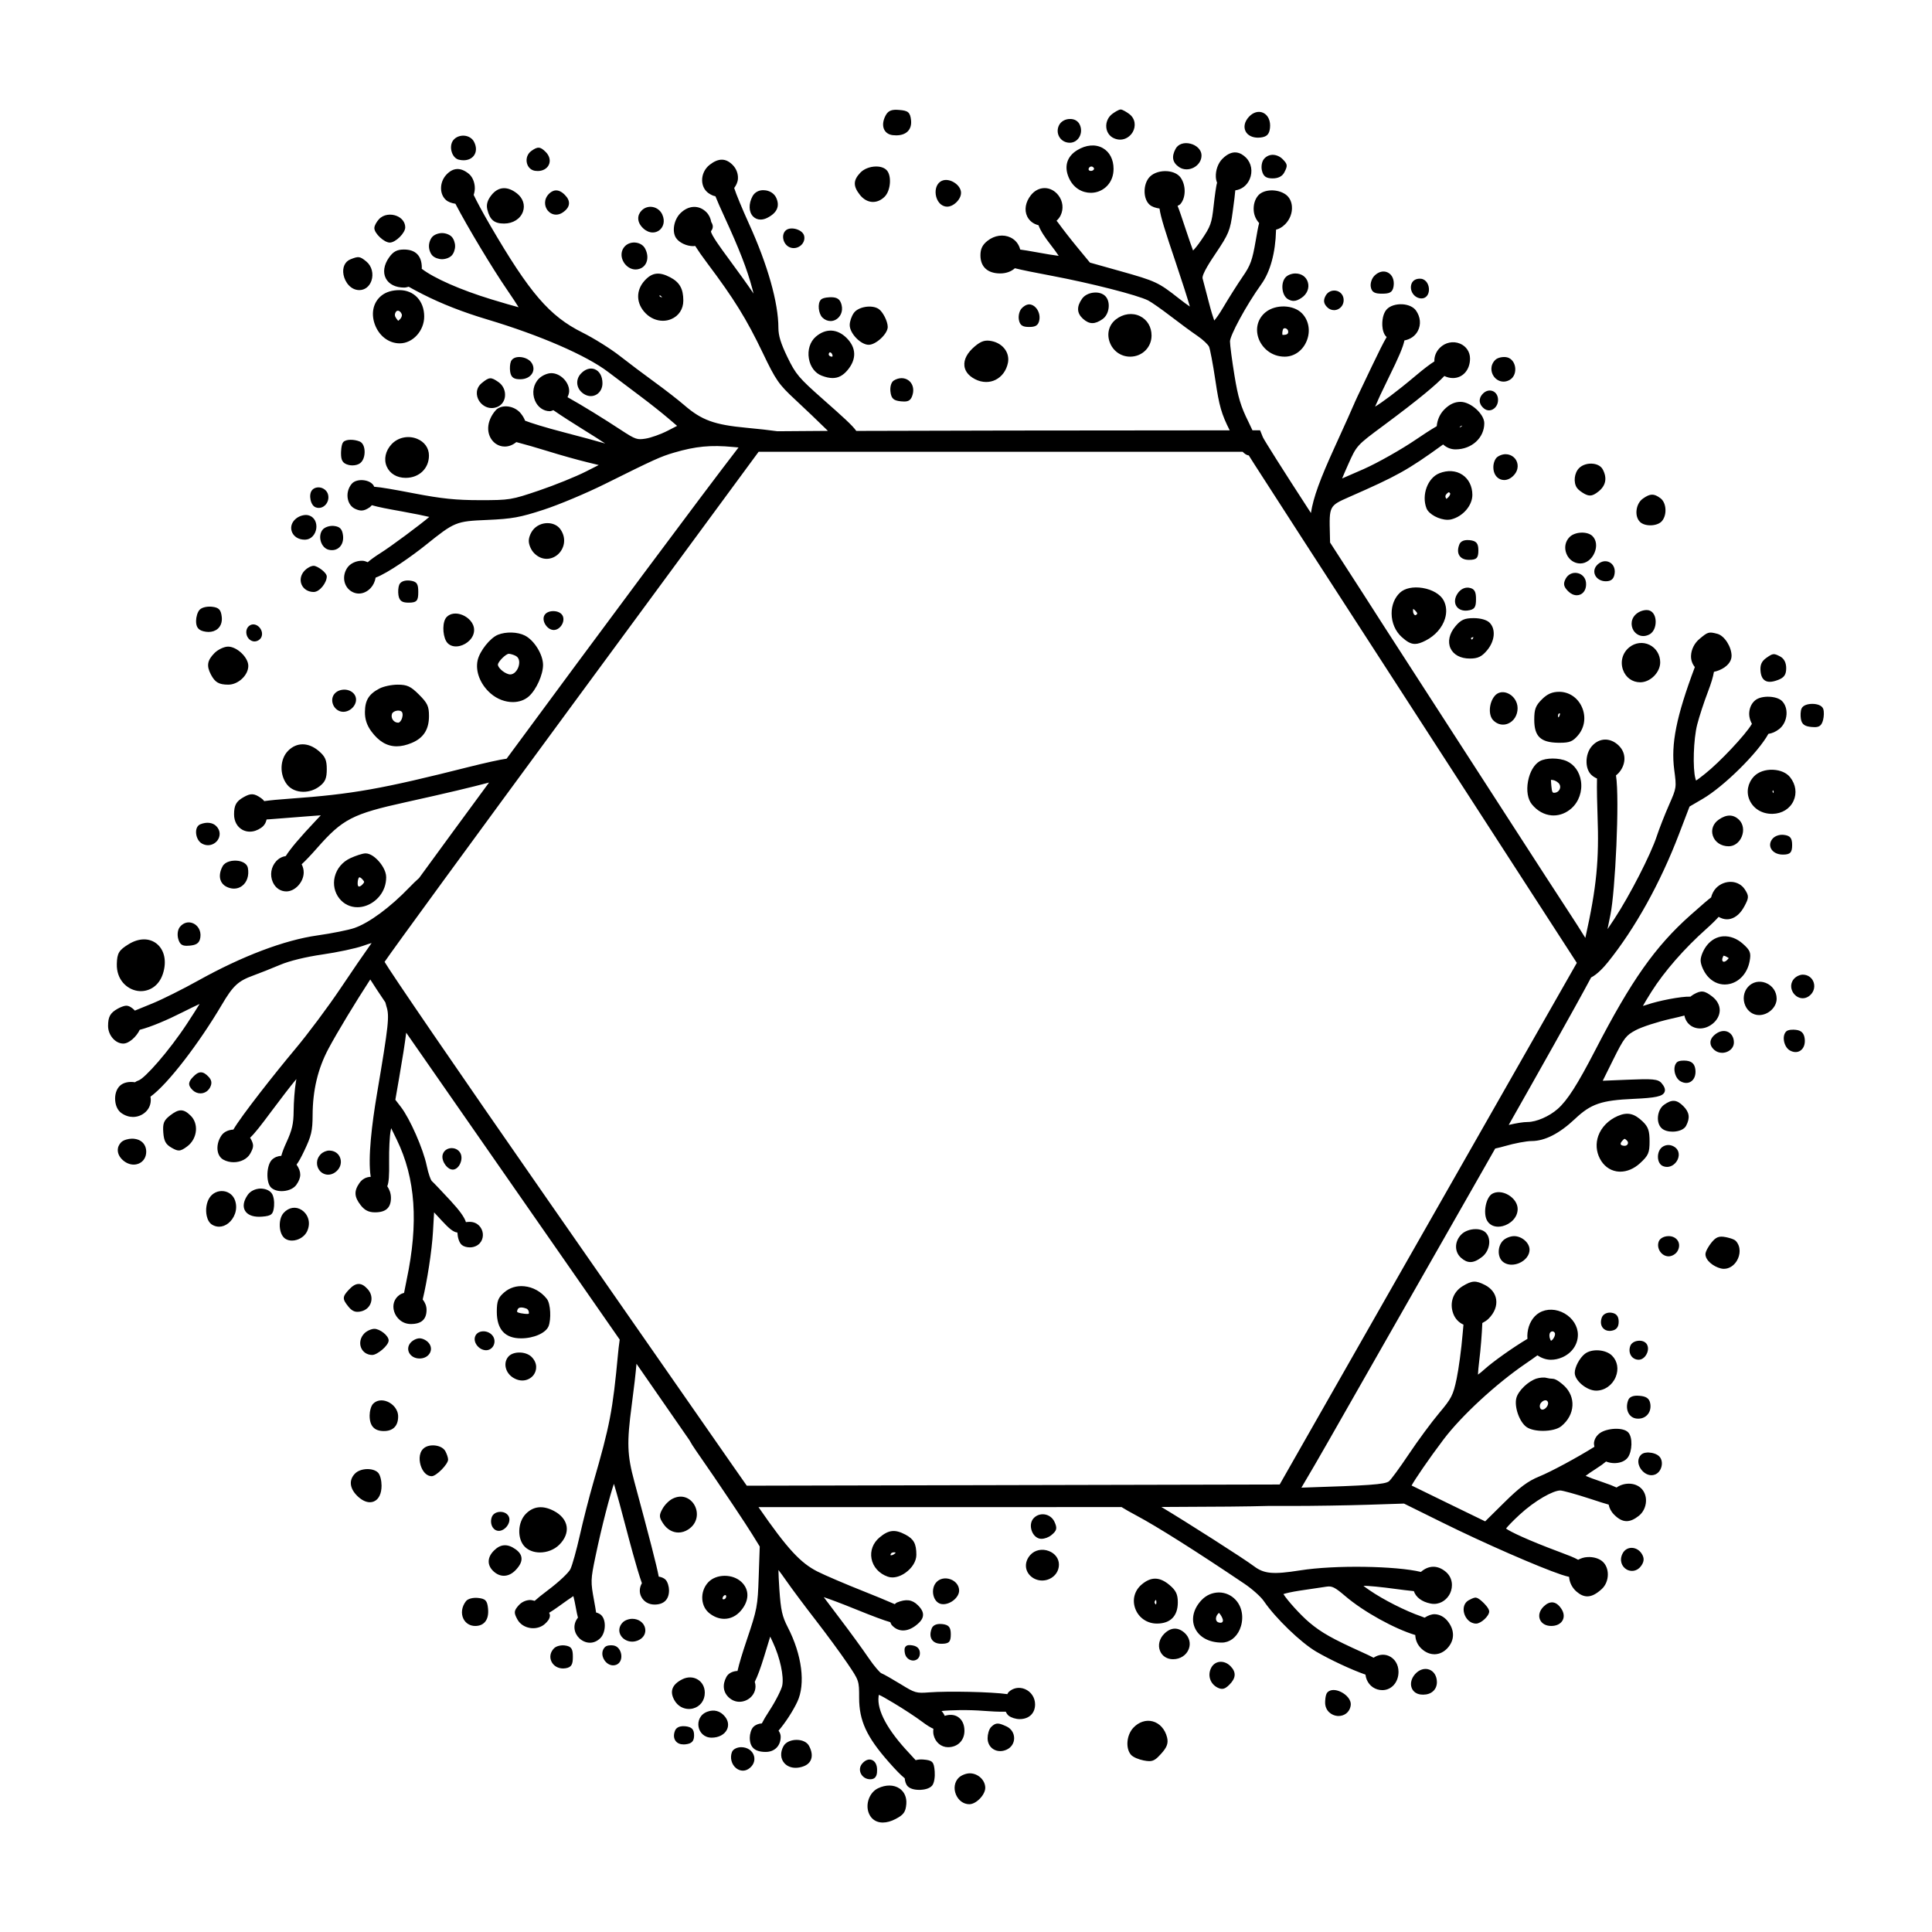 <?xml version="1.0" encoding="UTF-8"?>
<!-- Uploaded to: ICON Repo, www.svgrepo.com, Generator: ICON Repo Mixer Tools -->
<svg fill="#000000" width="800px" height="800px" version="1.1" viewBox="144 144 512 512" xmlns="http://www.w3.org/2000/svg">
 <path d="m378.36 178.41c-0.535-1.008-0.414-2.398 0.336-3.805 0.754-1.426 1.812-1.621 3.637-1.465 2.246 0.18 2.887 0.551 3.109 2.769 0.117 1.211-0.191 2.215-0.898 2.918-0.699 0.684-1.742 1.043-3.059 1.043-0.293 0-0.594-0.016-0.906-0.055-1.008-0.117-1.797-0.617-2.219-1.406zm60.797 2.207c0.59 0.266 1.16 0.387 1.691 0.387 1.492 0 2.715-0.918 3.344-2.023 0.812-1.414 0.82-3.551-1.078-4.883-0.469-0.324-1.605-1.082-2.125-1.082s-1.664 0.762-2.125 1.094c-1.168 0.828-1.82 2.227-1.684 3.648 0.121 1.277 0.855 2.344 1.977 2.859zm38.223-0.133c0.211 0 0.434-0.012 0.656-0.039 1.672-0.18 2.332-0.84 2.523-2.516 0.215-1.855-0.5-3.441-1.812-4.039-1.215-0.551-2.676-0.141-3.789 1.09-1.129 1.238-1.449 2.664-0.863 3.82 0.539 1.062 1.77 1.684 3.285 1.684zm-49.867 1.344c1.008 0 1.934-0.539 2.484-1.449 0.629-1.039 0.66-2.352 0.098-3.445-0.457-0.875-1.344-1.426-2.555-1.402-1.219 0-2.336 0.625-2.848 1.586-0.551 1.031-0.527 2.215 0.047 3.18 0.562 0.957 1.605 1.531 2.773 1.531zm-161.91 4.492c0.43 0.105 0.848 0.152 1.246 0.152 1.137 0 2.106-0.418 2.707-1.195 0.762-0.988 0.77-2.387 0.039-3.75-0.469-0.867-1.395-1.449-2.488-1.562-1.133-0.105-2.262 0.312-2.953 1.145-0.648 0.785-0.816 2.055-0.418 3.238 0.336 1.039 1.039 1.773 1.867 1.973zm190.84 1.941c0.59 0.414 1.289 0.621 2.016 0.621 0.629 0 1.285-0.156 1.891-0.473 1.27-0.664 2.062-1.883 2.062-3.18 0-1.672-1.473-2.785-2.926-3.148-1.715-0.434-3.258 0.098-3.934 1.344-1.129 2.094-0.848 3.633 0.891 4.836zm-26.992-4.453c2.383-1.457 4.863-1.656 6.805-0.562 1.809 1.02 2.848 3.023 2.848 5.508 0 3.633-2.43 5.75-4.84 6.227-0.383 0.074-0.777 0.117-1.18 0.117-2.227 0-4.676-1.203-5.894-4.144-1.223-2.922-0.395-5.519 2.262-7.144zm4.426 4.711c-0.156-0.25-0.395-0.395-0.648-0.395h-0.07c-0.289 0.031-0.523 0.227-0.645 0.535-0.09 0.242 0.02 0.488 0.262 0.578 0.422 0.156 0.84-0.004 1.047-0.25 0.195-0.234 0.09-0.406 0.055-0.469zm-148.06 0.75c0.227 0.035 0.453 0.051 0.672 0.051 1.316 0 2.422-0.586 2.926-1.586 0.551-1.094 0.246-2.418-0.789-3.457-1.449-1.449-2.125-1.496-3.84-0.258-0.996 0.73-1.449 1.988-1.148 3.211 0.27 1.105 1.105 1.891 2.18 2.039zm192.61-0.055c0.363 1.523 1.109 2.062 2.848 2.062 1.441 0 2.523-0.543 3.047-1.527 0.969-1.82 0.926-2.215-0.406-3.57-0.766-0.777-1.785-1.168-2.734-1.152-0.875 0.039-1.672 0.438-2.231 1.129-0.555 0.672-0.781 1.992-0.523 3.059zm-103.29 8.297c0.074 0.004 0.145 0.004 0.223 0.004 1.094 0 2.18-0.488 3.082-1.387 1.629-1.629 1.914-5.652 0.504-7.062-0.605-0.609-1.578-0.941-2.734-0.941h-0.086c-1.605 0.02-3.195 0.648-4.133 1.641-1.906 2.012-1.934 3.547-0.121 5.863 0.898 1.145 2.055 1.809 3.266 1.883zm19.434 1.215c0.137 0.023 0.281 0.039 0.43 0.039 0.789 0 1.672-0.402 2.422-1.129 0.918-0.875 1.375-1.949 1.234-2.871-0.133-0.855-0.734-1.703-1.652-2.316-0.953-0.645-2.055-0.898-2.961-0.684-1.305 0.309-2.133 1.578-2.102 3.231 0.027 1.551 0.859 3.379 2.629 3.731zm-116.98 4.516c2.379 0 4.344-1.254 5.012-3.195 0.594-1.719-0.02-3.551-1.602-4.793-2.555-2-4.969-1.828-6.785 0.48-1.059 1.344-1.387 2.519-1.062 3.82 0.68 2.727 1.84 3.688 4.438 3.688zm11.598-3.406c0.52 0.613 1.293 1.047 2.188 1.047 0.574 0 1.195-0.18 1.82-0.621 0.996-0.699 1.516-1.43 1.586-2.238 0.07-0.797-0.297-1.582-1.129-2.414-1.824-1.824-3.273-1.145-4.168-0.25-1.441 1.453-1.242 3.348-0.297 4.477zm56.375 2.352c0.57 0 1.176-0.152 1.785-0.465 2.57-1.305 3.371-3.082 2.367-5.289-0.535-1.184-1.809-1.98-3.238-2.023-1.359-0.105-2.5 0.574-3.055 1.605-1.074 2.004-1.008 4.156 0.16 5.356 0.543 0.547 1.227 0.816 1.98 0.816zm-28.574 3.422c0.605 0 1.188-0.188 1.703-0.559 1.023-0.746 1.672-2.336 0.816-4.211-0.473-1.031-1.414-1.773-2.523-1.977-1.09-0.203-2.152 0.133-2.926 0.906-0.621 0.621-0.938 1.367-0.918 2.156 0.02 0.926 0.5 1.84 1.375 2.637 0.766 0.695 1.637 1.047 2.473 1.047zm-69.695 2.676c1.531 0 4.098-2.523 4.098-4.031 0-1.34-0.898-2.516-2.336-3.062-1.41-0.543-3.406-0.457-4.664 0.941-0.57 0.637-1.184 1.629-1.184 2.312-0.012 1.395 2.594 3.84 4.086 3.84zm105.78 1.148c0.398 0.211 0.836 0.316 1.273 0.316 0.594 0 1.195-0.195 1.715-0.578 0.848-0.625 1.254-1.613 1.066-2.586-0.152-0.812-0.926-1.5-2.07-1.855-0.922-0.277-2.168-0.328-2.891 0.395-0.504 0.504-0.727 1.258-0.605 2.082 0.141 0.953 0.715 1.805 1.512 2.227zm-91.926 3.258c0.934 0 1.969-0.387 2.523-0.941 0.551-0.555 0.938-1.594 0.938-2.519s-0.387-1.969-0.941-2.523c-0.555-0.555-1.594-0.941-2.523-0.941-0.938 0-1.977 0.387-2.523 0.941-0.555 0.555-0.941 1.594-0.941 2.523 0 0.934 0.387 1.969 0.938 2.519 0.559 0.555 1.602 0.941 2.531 0.941zm51.293 2.723c0.367 0 0.75-0.066 1.145-0.211 0.812-0.297 1.43-0.91 1.742-1.734 0.406-1.066 0.277-2.379-0.367-3.594-0.441-0.836-1.301-1.406-2.348-1.566-1.113-0.172-2.223 0.172-2.969 0.91-1.129 1.129-1.246 2.883-0.297 4.363 0.641 1.004 1.773 1.832 3.094 1.832zm-73.211 5.465c1.43 0 2.656-0.934 3.188-2.434 0.66-1.855 0.105-3.969-1.34-5.148-1.707-1.395-2.066-1.441-4.227-0.562-1.465 0.59-2.176 2.203-1.809 4.098 0.391 2.008 1.953 4.047 4.188 4.047zm271.05 0.949c1.898 0 2.793-0.289 3.039-1.988 0.238-1.641-0.344-3.027-1.523-3.617-1.113-0.559-2.457-0.242-3.535 0.828-0.707 0.695-1.133 1.934-1.004 2.887 0.227 1.598 1.195 1.891 3.023 1.891zm-188.68-4.348c2.508 1.316 3.488 3.043 3.488 6.176 0 2.242-1.203 4.082-3.223 4.918-0.707 0.293-1.445 0.434-2.191 0.434-1.633 0-3.269-0.676-4.539-1.945-2.594-2.59-2.695-6.106-0.258-8.746 1.945-2.117 3.828-2.348 6.723-0.836zm-2.812 4.977c0 0.133 0.344 0.328 0.699 0.316-0.227-0.262-0.488-0.465-0.66-0.562-0.02 0.059-0.039 0.145-0.039 0.246zm165.11-1.684c0.176 1.211 0.73 2.141 1.516 2.562 0.52 0.281 0.977 0.402 1.414 0.402 0.695 0 1.336-0.309 2.066-0.789 1.496-0.988 2.16-2.625 1.699-4.168-0.43-1.426-1.691-2.309-3.305-2.309-0.934 0-1.969 0.387-2.523 0.941-0.73 0.73-1.062 2.019-0.867 3.359zm36.84 2.312c1.074 0 1.855-0.852 1.945-2.125 0.098-1.359-0.641-2.883-2.047-3.082-1.176-0.137-2.176 0.332-2.543 1.258-0.344 0.871-0.215 1.875 0.328 2.68 0.543 0.797 1.406 1.27 2.316 1.27zm-277.45 6.754c-1.02-2.953-0.312-5.84 1.848-7.531 1.18-0.934 2.816-1.422 4.731-1.422 3.859 0 6.551 2.875 6.551 6.992 0 3.793-3.031 7.117-6.488 7.117-2.945-0.004-5.559-2.031-6.641-5.156zm5.773-1.398c0.316 0.43 0.453 0.562 0.516 0.598-0.047-0.031 0.098-0.125 0.434-0.453 0.418-0.402 0.578-1.012 0.465-1.305-0.262-0.672-0.695-0.926-0.992-0.945h-0.035c-0.309 0-0.504 0.242-0.609 0.441-0.305 0.562-0.238 1.047 0.223 1.664zm248.47-2.25c0.379 0 0.75-0.086 1.109-0.262 1.027-0.516 1.582-1.613 1.414-2.805-0.152-1.078-0.941-1.895-2.004-2.086-1.137-0.195-2.223 0.336-2.769 1.371-0.629 1.188-0.504 2.062 0.441 3.008 0.504 0.512 1.156 0.773 1.809 0.773zm-63.621-4.652c-1.336 0.117-2.516 0.719-3.152 1.629-1.477 2.086-1.402 3.82 0.23 5.301 0.855 0.77 1.652 1.16 2.504 1.16 0.816 0 1.676-0.352 2.691-1.059 0.902-0.629 1.512-1.797 1.629-3.125 0.105-1.215-0.227-2.309-0.91-2.992-0.688-0.68-1.773-1.02-2.992-0.914zm-69.801 7.539c0.484 0 0.961-0.121 1.41-0.379 1.082-0.613 1.969-2.051 1.512-3.879-0.371-1.496-1.133-2.051-2.801-2.051-0.211 0-2.082 0.016-2.676 0.637-0.992 1.027-0.621 3.727 0.371 4.727 0.625 0.621 1.406 0.945 2.184 0.945zm55.352-0.418c0.156-1.066-0.188-2.242-0.898-3.062-0.52-0.598-1.164-0.934-1.828-0.934-0.734 0-1.594 0.574-2.062 1.145-0.539 0.656-0.828 1.859-0.672 2.856 0.258 1.668 1.152 1.984 2.731 1.984 1.582 0 2.484-0.32 2.731-1.988zm-45.242 6.711c1.93 0 5.039-2.91 5.039-4.727 0-1.48-1.289-4.031-2.418-4.777-1.785-1.184-5.406-0.594-6.574 1.078-0.629 0.902-1.082 2.242-1.082 3.195-0.008 2.203 2.914 5.231 5.035 5.231zm114.77-8.383c1.867 1.867 2.371 4.769 1.285 7.394-1.055 2.551-3.289 4.137-5.824 4.137-3.621 0-6.098-2.465-6.941-4.906-0.902-2.609-0.156-5.266 1.953-6.926 2.656-2.086 7.285-1.938 9.527 0.301zm-4.191 4.062c-0.125-0.051-0.465-0.156-0.719 0.102-0.082 0.105-0.258 0.672-0.258 1.188 0 0.309 0.051 0.387 0.051 0.395 0.012 0 0.156 0.059 0.648-0.012 0.805-0.105 0.871-0.465 0.871-0.828 0-0.434-0.32-0.727-0.594-0.844zm-41.293 7.469c3.18 0 5.668-2.465 5.668-5.606 0-2.277-1.148-4.195-3.066-5.133-2.012-0.984-4.465-0.645-6.394 0.867-1.797 1.414-2.438 3.688-1.664 5.934 0.828 2.394 2.973 3.938 5.457 3.938zm-85.137 0.531c-0.402-2.277 0.301-4.508 1.828-5.824 2.644-2.277 5.707-2.137 8.195 0.371 2.555 2.574 2.641 5.582 0.238 8.469-1.188 1.426-2.438 2.117-3.988 2.117-0.852 0-1.797-0.211-2.871-0.621-1.75-0.656-3.027-2.348-3.402-4.512zm6.144-0.531c0.125-0.051 0.152-0.156 0.121-0.324-0.09-0.484-0.383-0.777-0.625-0.82-0.016-0.004-0.031-0.004-0.051-0.004-0.07 0-0.145 0.031-0.223 0.16-0.133 0.211-0.145 0.418-0.047 0.605 0.141 0.23 0.453 0.383 0.824 0.383zm37.887 5.969c0.953 0.492 1.961 0.742 2.949 0.742 0.84 0 1.672-0.18 2.434-0.551 1.699-0.816 2.918-2.469 3.332-4.523 0.238-1.195 0-2.414-0.684-3.438-0.797-1.195-2.09-2.019-3.648-2.332-1.703-0.344-2.781 0-4.434 1.391-2.004 1.688-2.961 3.481-2.769 5.188 0.105 1 0.691 2.426 2.82 3.523zm-120.53 0.016c1.441 0 2.637-0.598 3.195-1.605 0.457-0.828 0.406-1.809-0.145-2.691-0.734-1.18-2.457-1.691-3.656-1.582-0.934 0.086-1.613 0.52-1.875 1.184-0.25 0.641-0.328 1.785-0.188 2.715 0.25 1.652 1.168 1.98 2.668 1.98zm260.58 0.629c0.5 0 1.027-0.125 1.566-0.414 1.355-0.73 1.723-2.316 1.484-3.566-0.262-1.379-1.203-2.367-2.402-2.508-0.938-0.109-2.207 0.109-2.848 0.746-1.426 1.426-1.176 3.285-0.336 4.414 0.555 0.758 1.473 1.328 2.535 1.328zm-241.88 3.836c0.527 0 1.055-0.141 1.527-0.422 0.977-0.59 1.562-1.699 1.562-2.969 0-1.84-0.77-3.234-2.062-3.734-1.211-0.457-2.594-0.004-3.707 1.23-0.734 0.812-1.047 1.859-0.871 2.875 0.191 1.09 0.918 2.039 1.996 2.613 0.508 0.273 1.035 0.406 1.555 0.406zm-26.273 3.172c0.523 0 1.082-0.109 1.652-0.371 1.066-0.488 1.773-1.527 1.883-2.785 0.133-1.461-0.523-2.887-1.723-3.723-1.996-1.391-2.445-1.367-4.41 0.23-1.684 1.367-1.586 3.352-0.746 4.711 0.664 1.062 1.887 1.938 3.344 1.938zm106.57-7.301c-0.762 0.473-1.023 1.844-0.887 2.949 0.215 1.832 0.82 2.383 2.801 2.57 0.301 0.023 0.578 0.047 0.832 0.047 1.238 0 1.879-0.418 2.277-1.965 0.371-1.465-0.055-2.863-1.125-3.641-1.082-0.789-2.574-0.781-3.898 0.039zm157.74 7.906c0.348 0 0.699-0.09 1.031-0.277 0.973-0.543 1.508-1.734 1.328-2.957-0.137-0.938-0.695-1.652-1.496-1.914-0.828-0.277-1.738-0.016-2.438 0.68-0.781 0.777-0.918 1.512-0.898 1.996 0.02 0.488 0.238 1.23 1.129 1.969 0.406 0.336 0.871 0.504 1.344 0.504zm-290.82 8.961c-1.633 1.738-2.133 4.004-1.305 5.918 0.82 1.891 2.695 3.012 5.023 3.012 3.578 0 6.172-2.488 6.172-5.918 0-1.996-1.195-3.664-3.199-4.453-2.332-0.926-5.019-0.34-6.691 1.441zm-11.355 5.519c0.312 0.074 0.637 0.109 0.957 0.109 0.816 0 1.613-0.227 2.106-0.629 1.012-0.828 1.27-2.504 1.078-3.715-0.16-1.031-0.629-1.75-1.309-2.016-1.426-0.555-3.481-0.629-4.262 0.145-0.621 0.621-0.629 2.902-0.629 2.996 0 1.738 0.316 2.691 2.059 3.109zm309.09-1.672c-0.883-1.102-2.695-1.738-4.594-0.535-0.77 0.488-1.176 1.773-1.176 2.793 0 1.523 0.684 2.715 1.832 3.195 0.332 0.137 0.676 0.207 1.027 0.207 0.84 0 1.699-0.387 2.434-1.125 1.57-1.574 1.352-3.453 0.477-4.535zm18.406 9.328c0.551 0.293 1.012 0.43 1.445 0.43 0.734 0 1.387-0.387 2.238-1.059 1.961-1.551 2.352-3.57 1.133-5.856-0.418-0.781-1.293-1.324-2.414-1.484-1.438-0.207-2.969 0.238-3.863 1.148-1.266 1.281-1.543 3.758-0.578 5.199 0.355 0.539 1.297 1.223 2.039 1.621zm-36.305 6.867c-2.176 0-4.977-1.445-5.598-3.066-1.34-3.5 0.309-8 3.387-9.254 2.203-0.891 4.438-0.746 6.144 0.398 1.664 1.113 2.625 3.039 2.637 5.289 0.016 2.84-2.508 5.773-5.629 6.531-0.297 0.066-0.613 0.102-0.941 0.102zm-0.434-5.738c0.059 0.098 0.105 0.16 0.137 0.207 0.09-0.066 0.238-0.195 0.488-0.441 0.414-0.414 0.527-0.855 0.516-0.984-0.156-0.25-0.297-0.344-0.348-0.336-0.047 0-0.277 0.031-0.727 0.562-0.254 0.297-0.277 0.66-0.066 0.992zm-299.52 2.438c0.266 0.102 0.539 0.152 0.812 0.152 0.594 0 1.176-0.23 1.648-0.684 0.801-0.754 1.102-1.93 0.77-2.988-0.262-0.828-0.988-1.477-1.895-1.699-0.836-0.188-1.672 0.012-2.215 0.559-0.645 0.656-0.672 1.812-0.484 2.676 0.215 1.02 0.711 1.738 1.363 1.984zm353.68 4.766c0.086 0 0.172 0 0.258-0.004 1.223-0.055 2.289-0.48 2.836-1.137 0.715-0.852 1.047-2.152 0.891-3.473-0.133-1.117-0.605-2.051-1.301-2.57-1.723-1.285-2.727-1.266-4.644 0.102-0.945 0.664-1.582 1.863-1.699 3.211-0.105 1.195 0.23 2.273 0.922 2.961 0.582 0.574 1.594 0.91 2.738 0.91zm-356.61 3.805c1.855 0 2.898-1.551 3.082-2.992 0.18-1.41-0.398-3.031-2.106-3.477-0.871-0.227-2.121 0.066-3.043 0.711-1.254 0.883-1.777 2.231-1.371 3.516 0.434 1.367 1.777 2.242 3.438 2.242zm67.777-2.754c-0.641-0.918-1.727-1.5-2.984-1.613-1.473-0.133-2.941 0.395-3.953 1.406-0.828 0.828-1.445 2.231-1.445 3.281 0 1.047 0.621 2.457 1.445 3.281 1.047 1.047 2.195 1.473 3.281 1.473 1.09 0 2.106-0.422 2.891-1.082 1.715-1.445 2.531-4.223 0.766-6.746zm-63.477 3.273c0.352 1.098 1.109 1.895 2.019 2.137 0.312 0.082 0.621 0.121 0.918 0.121 0.715 0 1.367-0.23 1.891-0.691 0.816-0.711 1.188-1.863 1.039-3.164-0.207-1.734-0.816-2.383-2.41-2.562-1.094-0.125-2.418 0.301-2.984 0.977-0.664 0.789-0.844 2.012-0.473 3.184zm333.77 5.785c1.57 0 3.055-1.133 3.777-2.887 0.691-1.656 0.473-3.332-0.559-4.363-1.324-1.324-4.613-1.203-6.055 0.23-1.176 1.164-1.492 2.875-0.836 4.473 0.648 1.566 2.055 2.547 3.672 2.547zm-27.027-3.469c0-1.883-0.535-2.516-2.293-2.707-1.941-0.203-2.555 0.629-2.754 1.152-0.598 1.516-0.297 2.465 0.059 2.988 0.336 0.492 1.039 1.082 2.473 1.082 2.047 0.004 2.516-0.469 2.516-2.516zm30.945 6.57c0.457 0.984 1.566 1.617 2.82 1.617 1.441 0 2.144-0.613 2.348-2.055 0.195-1.367-0.387-2.555-1.48-3.043-1.117-0.5-2.43-0.109-3.332 0.977-0.613 0.742-0.742 1.68-0.355 2.504zm-341.93-1.285c-1.059 1.059-1.402 2.492-0.883 3.742 0.508 1.23 1.742 1.996 3.219 1.996 1.605 0 3.465-2.481 3.465-4.098 0-1.078-2.527-2.836-3.465-2.836-0.754 0.008-1.746 0.602-2.336 1.195zm337.07 6.609c0.348 0 0.691-0.074 1.012-0.227 1.043-0.504 1.586-1.719 1.426-3.168-0.141-1.273-1.043-2.254-2.293-2.488-1.266-0.25-2.484 0.352-3.098 1.508-0.699 1.328-0.543 2.102 0.672 3.32 0.691 0.695 1.508 1.055 2.281 1.055zm-309.54 1.961c2.207 0 2.519-0.605 2.519-2.836 0-2.109-0.316-2.805-2.293-3.023-1.375-0.125-2.414 0.281-2.766 1.148-0.25 0.637-0.336 1.785-0.195 2.727 0.258 1.672 1.16 1.984 2.734 1.984zm274.24-0.613c0.766 1.426 0.898 3.152 0.363 4.875-0.734 2.379-2.594 4.481-5.094 5.769-1.152 0.594-2.047 0.906-2.867 0.906-1.133 0-2.133-0.59-3.512-1.84-1.676-1.523-2.648-3.785-2.664-6.203-0.016-2.203 0.797-4.223 2.223-5.547 1.27-1.18 3.508-1.648 5.996-1.238 2.559 0.422 4.691 1.68 5.555 3.277zm-7.293 2.965c-0.406-0.488-0.664-0.648-0.781-0.699 0.004 0.066-0.031 0.211-0.031 0.488 0 0.625 0.25 1.055 0.504 1.16 0.051 0.023 0.195 0.09 0.438-0.156 0.223-0.215 0.289-0.281-0.129-0.793zm11.055-4.852c-0.816 1.16-0.969 2.414-0.406 3.367 0.473 0.801 1.379 1.25 2.488 1.25 0.16 0 0.324-0.012 0.488-0.031 1.945-0.223 2.258-0.918 2.258-3.027 0-1.824-0.293-2.793-1.895-3.019-1.09-0.141-2.176 0.375-2.934 1.461zm-332.38 10.094c0.457 0.109 0.902 0.168 1.32 0.168 0.953 0 1.789-0.281 2.43-0.84 0.82-0.715 1.199-1.809 1.074-3.078-0.203-1.984-0.77-2.578-2.66-2.766-1.047-0.102-2.5 0.09-3.184 0.781-0.605 0.609-0.969 2-0.969 2.992-0.008 1.602 0.57 2.398 1.988 2.742zm381.54 1.254c0.508 0 1.059-0.133 1.629-0.434 1.352-0.727 1.785-2.535 1.621-3.91-0.152-1.301-0.812-2.223-1.762-2.469-0.855-0.227-2.137 0.074-3.039 0.715-1.777 1.246-1.867 3.258-1.043 4.613 0.516 0.824 1.449 1.484 2.594 1.484zm-288.85-6.606h-0.016c-1.195 0-2.125 0.5-2.445 1.309-0.273 0.699-0.109 1.594 0.434 2.387 0.559 0.816 1.355 1.305 2.137 1.305 0.754 0 1.512-0.441 2.023-1.195 0.535-0.777 0.684-1.688 0.402-2.434-0.32-0.828-1.312-1.367-2.535-1.371zm-25.805 9.359c0.344 0 0.707-0.047 1.074-0.141 1.812-0.453 3.738-2.086 3.738-4.219 0-1.859-1.543-3.332-3.066-3.961-1.613-0.672-3.215-0.48-4.18 0.492-1.211 1.211-1.137 4.606-0.207 6.348 0.508 0.957 1.477 1.48 2.641 1.48zm263.57 0.504c-0.805-1.734-0.328-3.91 1.285-5.828 1.473-1.75 2.422-2.176 4.863-2.176 1.824 0 3.473 0.469 4.191 1.195 1.707 1.703 1.426 4.856-0.656 7.34-1.414 1.688-2.445 2.176-4.578 2.176-2.441-0.004-4.305-0.992-5.106-2.707zm5.465-2.531c0.098 0.156 0.176 0.203 0.191 0.207 0.047-0.004 0.238-0.145 0.395-0.555 0.012-0.031 0.02-0.059 0.023-0.082-0.387 0.02-0.594 0.156-0.645 0.246-0.008 0.016-0.035 0.062 0.035 0.184zm-322.73 0.676c0.102 0.016 0.207 0.023 0.309 0.023 0.777 0 1.582-0.516 1.855-1.23 0.418-1.078-0.141-2.191-0.832-2.762-0.711-0.582-1.566-0.684-2.246-0.262-0.742 0.457-1.09 1.336-0.91 2.289 0.191 1.008 0.906 1.77 1.824 1.941zm71.953-1.539c2.481 1.25 4.82 5.039 4.82 7.793 0 2.59-1.785 6.551-3.738 8.309-1.145 1.031-2.664 1.535-4.281 1.535-2 0-4.141-0.777-5.875-2.289-2.734-2.387-4.086-5.828-3.445-8.766 0.539-2.453 3.309-5.945 5.379-6.785 2.137-0.859 5.199-0.773 7.141 0.203zm-2.402 5.402c-0.586-0.316-1.484-0.562-1.844-0.562-0.785 0-2.898 2.109-2.898 2.898 0 0.637 1.246 2.012 2.777 2.5 1.129 0.359 2.109-0.586 2.574-1.684 0.469-1.113 0.477-2.574-0.609-3.152zm297.99 6.992c2.672 0 5.289-2.621 5.289-5.289 0-2.004-1.09-3.785-2.84-4.637-1.727-0.836-3.758-0.605-5.297 0.613-1.82 1.43-2.5 3.777-1.734 5.981 0.711 2.051 2.465 3.332 4.582 3.332zm-378.78-2.039c1.09 2.07 2.121 2.664 4.613 2.664 2.621 0 5.289-2.508 5.289-4.973 0-2.242-3.004-5.106-5.356-5.106-1.047 0-2.66 0.762-3.594 1.691-1.934 1.949-2.176 3.394-0.953 5.723zm411.86 1.586c0.348 0.211 0.754 0.324 1.25 0.324 0.621 0 1.355-0.172 2.246-0.516 1.57-0.609 2.102-1.391 2.102-3.102 0-1.445-0.562-2.539-1.594-3.09-1.734-0.922-1.977-0.82-3.684 0.383-1.258 0.887-1.684 1.891-1.516 3.559 0.121 1.223 0.516 2.023 1.195 2.441zm-362.36 1.082c2.492 0 3.445 0.441 5.644 2.641 2.246 2.246 2.641 3.094 2.641 5.672 0 3.551-1.445 5.812-4.543 7.113-1.441 0.605-2.777 0.91-4.016 0.91-2.59 0-4.785-1.32-6.75-4-1.152-1.578-1.688-3.195-1.668-5.098 0.031-3.113 1.039-4.742 3.84-6.211 1.102-0.578 3.234-1.027 4.852-1.027zm-1.527 7.75c-0.176 0.559-0.082 1.148 0.258 1.613 0.332 0.453 0.852 0.715 1.426 0.715 0.23 0 0.527-0.273 0.766-0.691 0.402-0.727 0.492-1.656 0.203-2.125-0.152-0.246-0.535-0.395-0.988-0.395-0.09 0-0.188 0.004-0.281 0.016-0.684 0.086-1.246 0.441-1.383 0.867zm-15.688-2.703c0.316 1.012 1.125 1.797 2.098 2.055 0.227 0.059 0.465 0.09 0.707 0.09 0.977 0 1.988-0.5 2.672-1.359 0.742-0.938 0.902-2.082 0.418-2.984-0.449-0.836-1.371-1.402-2.469-1.516-1.168-0.098-2.309 0.297-2.969 1.094-0.59 0.703-0.758 1.68-0.457 2.621zm310.13 5.539c0.449 0 0.902-0.09 1.34-0.273 1.531-0.629 2.523-2.231 2.523-4.082 0-1.777-1.16-3.438-2.816-4.035-1.258-0.449-2.481-0.152-3.266 0.801-1.527 1.84-1.715 5.098-0.367 6.449 0.742 0.754 1.648 1.141 2.586 1.141zm8.277-1.324c0-2.75 0.359-3.703 2.012-5.356 1.445-1.445 2.734-2.012 4.606-2.012 2.562 0 4.852 1.516 5.969 3.953 1.188 2.59 0.801 5.5-1.012 7.609-1.359 1.578-2.176 1.941-4.746 1.941h-0.473c-4.691-0.078-6.356-1.684-6.356-6.137zm6.387-0.574c0.031-0.023 0.301-0.238 0.414-0.805 0.031-0.172 0-0.262-0.02-0.289h-0.051c-0.273 0-0.43 0.273-0.43 0.66-0.004 0.281 0.062 0.406 0.086 0.434zm70.184-2.297c-0.367-0.957-1.727-1.301-2.875-1.301h-0.004c-1.152 0-2.516 0.336-2.883 1.301-0.262 0.68-0.277 1.848-0.156 2.648 0.246 1.617 1.215 2.019 2.801 2.172 0.309 0.031 0.586 0.047 0.84 0.047 1.234 0 1.867-0.414 2.258-1.934 0.215-0.871 0.301-2.195 0.02-2.934zm-402.76 22c1.48 0 3.039-0.488 4.312-1.48 1.477-1.148 1.883-2.121 1.883-4.516 0-2.438-0.43-3.391-2.176-4.863-2.727-2.293-5.812-2.297-8.066-0.02-2.207 2.227-2.336 6.328-0.289 8.957 1 1.273 2.625 1.922 4.336 1.922zm325.55 3.309c-1.09-1.344-1.473-3.629-1.012-6.102 0.453-2.457 1.605-4.445 3.094-5.309 1.637-0.945 5.129-0.953 7.195-0.012 2.012 0.922 3.371 2.848 3.738 5.281 0.406 2.711-0.555 5.477-2.516 7.219-1.375 1.223-3.039 1.883-4.731 1.883-0.176 0-0.352-0.004-0.535-0.02-1.969-0.164-3.832-1.207-5.234-2.941zm7.301-5.348c-0.293-0.469-1.082-0.977-1.664-1.066-0.262-0.039-0.406-0.055-0.488-0.055-0.047 0-0.07 0.004-0.086 0.004-0.012 0.133 0.07 1.148 0.105 1.578 0.145 1.844 0.402 1.844 0.754 1.844 0.59 0 1.113-0.312 1.402-0.832 0.266-0.477 0.258-1.031-0.023-1.473zm56.629-3.797c1.945 0.086 3.594 0.812 4.527 1.996 1.5 1.898 1.828 4.246 0.875 6.281-0.969 2.066-3.027 3.34-5.512 3.402h-0.207c-2.644 0-4.891-1.375-5.906-3.621-0.945-2.109-0.508-4.519 1.152-6.293 1.137-1.191 2.996-1.859 5.07-1.766zm0.098 6.102c0.109-0.191 0.074-0.453-0.09-0.621-0.02-0.02-0.039-0.035-0.055-0.051-0.012 0.012-0.02 0.031-0.031 0.047-0.109 0.191-0.07 0.457 0.09 0.625 0.09 0.09 0.137 0.105 0.137 0.105zm-14.496 7.106c-1.473 1.027-2.074 2.644-1.578 4.227 0.543 1.727 2.195 2.84 4.207 2.84 1.48 0 2.812-0.977 3.465-2.551 0.664-1.613 0.398-3.359-0.691-4.445-1.504-1.496-3.32-1.523-5.402-0.07zm-402.38 1.23c-0.676 0.273-1.094 0.961-1.145 1.898-0.059 1.152 0.465 2.637 1.586 3.238 0.543 0.293 1.078 0.414 1.578 0.414 1.062 0 1.98-0.559 2.508-1.27 0.734-0.992 0.922-2.551-0.324-3.793-0.953-0.965-2.562-1.148-4.203-0.488zm421.83 5.523c0-1.879-0.516-2.508-2.195-2.707-1.18-0.145-2.41 0.297-3.023 1.047-0.645 0.789-0.797 1.707-0.406 2.523 0.484 1.02 1.691 1.652 3.164 1.652 1.934 0.004 2.461-0.535 2.461-2.516zm-385.02 14.125c-1.258-1.605-1.699-3.688-1.211-5.703 0.535-2.195 2.055-4.004 4.18-4.977 1.344-0.613 3.144-1.238 3.977-1.25h0.023c1.234 0 2.445 1.012 3.059 1.617 1.109 1.094 2.398 2.977 2.398 4.695 0 3.949-2.699 6.644-5.375 7.57-0.754 0.262-1.523 0.387-2.258 0.387-1.863 0-3.594-0.816-4.793-2.34zm5.148-3.152c0.156 0.047 0.605-0.066 1.102-0.664 0.434-0.523 0.434-0.562 0-1.09-0.422-0.516-0.754-0.684-0.902-0.684-0.016 0-0.031 0-0.047 0.004-0.109 0.039-0.434 0.434-0.434 1.664 0.004 0.41 0.109 0.711 0.281 0.77zm-36.078-5.348c-0.68 1.258-0.883 2.519-0.574 3.547 0.238 0.781 0.75 1.406 1.492 1.805 0.691 0.367 1.406 0.555 2.098 0.555 0.77 0 1.5-0.23 2.125-0.691 1.336-0.977 1.934-2.812 1.566-4.781-0.18-0.957-1.129-1.664-2.527-1.883-1.578-0.23-3.496 0.18-4.18 1.449zm-9.512 21.062c0.25 0 0.527-0.016 0.836-0.047 1.586-0.152 2.555-0.555 2.785-2.176 0.273-1.879-0.754-3.223-1.895-3.727-1.246-0.551-2.574-0.203-3.492 0.906-0.59 0.711-0.789 1.961-0.5 3.109 0.398 1.52 1.031 1.934 2.266 1.934zm414.19 4.106c-0.562 3.004-2.523 5.285-5.113 5.961-0.488 0.125-0.977 0.191-1.465 0.191-1.734 0-3.391-0.797-4.625-2.273-0.996-1.195-1.777-3.004-1.777-4.121s0.777-2.926 1.773-4.121c1.133-1.355 2.586-2.137 4.207-2.258 1.785-0.109 3.633 0.57 5.211 1.977 1.961 1.742 2.215 2.394 1.789 4.644zm-5.758-0.992c-0.641-0.402-0.926-0.465-1.039-0.465-0.055 0-0.059-0.266-0.352 0.492-0.176 0.469-0.141 0.867 0.09 1.02 0.211 0.141 0.625 0.082 1.062-0.363 0.262-0.262 0.402-0.422 0.48-0.523-0.051-0.031-0.125-0.09-0.242-0.16zm-421.59 8.812c0.328 0.059 0.664 0.09 1.004 0.09 2.293 0 4.769-1.336 5.836-4.551 1.082-3.281 0.453-6.352-1.641-8.027-1.949-1.547-4.691-1.516-7.336 0.086-2.66 1.617-3.141 2.402-3.219 5.266-0.117 4.238 2.695 6.672 5.356 7.137zm441.45-4.281c-0.816 0-1.848 0.504-2.398 1.176-1.133 1.367-0.719 3.043 0.137 4.016 0.539 0.613 1.352 1.062 2.238 1.062 0.484 0 0.992-0.133 1.492-0.449 1.258-0.797 1.84-2.262 1.441-3.648-0.383-1.305-1.527-2.156-2.91-2.156zm-9.852 2.176c-1.688-0.648-3.481-0.246-4.66 1.055-1.199 1.328-1.48 3.281-0.73 4.984 0.684 1.543 2.082 2.5 3.648 2.5 2.438 0 4.66-2.07 4.66-4.348 0-1.871-1.145-3.512-2.918-4.191zm-14.137 10.898c-0.992 0.781-2.137 1.184-3.254 1.184-0.66 0-1.309-0.141-1.91-0.43-1.195-0.578-1.969-1.672-2.227-2.992-0.941 0.258-2.109 0.535-3.602 0.867-3.457 0.777-7.723 2.16-9.32 3.027-2.523 1.367-3.023 1.891-5.977 7.856l-2.742 5.531 6.59-0.273c6.457-0.266 8.062-0.215 9.004 0.922 0.555 0.664 1.145 1.535 0.777 2.363-0.5 1.129-2.332 1.527-8.184 1.789-8.559 0.379-11.32 1.32-15.531 5.301-4.137 3.906-8.012 5.879-11.523 5.879-1.355 0-4.574 0.609-7.031 1.328-0.676 0.195-1.633 0.449-2.602 0.656-2.289 4.019-3.848 6.766-4.121 7.238-17.234 30.234-35.312 61.945-40.125 70.391-2.086 3.664-5.008 8.715-7.113 12.242l0.562-0.02c17.141-0.551 21.598-0.805 22.672-1.691 0.473-0.387 2.734-3.426 5.231-7.164 2.379-3.562 5.984-8.449 8.039-10.891 3.273-3.883 3.707-4.731 4.621-9.043 0.555-2.629 1.285-8.062 1.594-11.859 0-0.031 0.098-1.145 0.23-2.535-1.223-0.539-2.191-1.543-2.699-2.891-1.059-2.816-0.074-5.742 2.449-7.289 2.504-1.531 3.508-1.582 5.977-0.309 1.648 0.855 2.691 2.203 2.934 3.785 0.266 1.754-0.449 3.578-2.023 5.144-0.492 0.492-1.066 0.816-1.641 1.133-0.105 2.797-0.457 7.164-0.789 9.742-0.223 1.738-0.332 3.125-0.367 3.934 0.418-0.297 1.027-0.766 1.742-1.422 2.141-1.941 7.473-5.75 11.375-8.062-0.051-0.52-0.047-1.059 0.016-1.605 0.258-2.336 1.43-4.328 3.141-5.324 1.941-1.129 4.5-1.047 6.68 0.203 2.176 1.25 3.527 3.41 3.527 5.648 0 2.57-1.586 4.863-4.144 5.977-0.992 0.434-2.016 0.645-3.008 0.645-1.301 0-2.504-0.465-3.578-1.168-0.855 0.629-1.891 1.352-3.148 2.211-7.836 5.356-16.969 13.789-21.715 20.059-3.949 5.215-7.629 10.656-8.48 12.223 1.203 0.594 4.797 2.348 9.793 4.781l9.707 4.719 5.008-4.949c4.144-4.098 6.324-5.719 9.305-6.934 3.144-1.281 10.07-5.019 14.641-7.879-0.055-0.371-0.16-0.75-0.109-1.109 0.141-1.023 0.695-1.898 1.598-2.543 1.805-1.273 6.019-1.613 7.426-0.207 1.309 1.316 1.09 5.098-0.051 6.676-0.664 0.922-1.914 1.473-3.422 1.512h-0.172c-0.781 0-1.516-0.172-2.188-0.422-0.641 0.551-1.465 1.152-2.66 1.914-1.234 0.781-2.195 1.457-2.75 1.883 0.82 0.359 2.383 0.953 4.438 1.641 1.703 0.57 2.852 1.023 3.758 1.449 1.918-1.344 4.727-1.402 6.414 0.117 0.926 0.832 1.438 2.106 1.387 3.496-0.051 1.543-0.766 3.004-1.926 3.91-1.168 0.922-2.207 1.387-3.211 1.387-1.102 0-2.16-0.562-3.293-1.699-0.855-0.855-1.281-1.762-1.465-2.68-1.133-0.312-2.609-0.789-4.711-1.48-4.066-1.336-7.543-2.266-8.117-2.266-1.859 0-6.66 2.606-10.848 6.484-1.828 1.691-3.09 3.039-3.523 3.602 1.027 0.797 5.699 3.047 14.082 6.172 2.449 0.91 4.027 1.527 5.031 2.109 0.711-0.383 1.527-0.672 2.492-0.715 1.578-0.09 3.094 0.371 4.012 1.211 0.863 0.781 1.359 2.012 1.367 3.371 0 1.508-0.598 2.957-1.613 3.883-1.422 1.301-2.644 1.945-3.828 1.945-0.957 0-1.891-0.422-2.867-1.27-1.152-0.996-1.867-2.414-1.965-3.898-0.59-0.137-1.258-0.324-2.047-0.586-5.934-1.98-20.637-8.414-31.453-13.77l-10.246-5.066-9.609 0.312c-5.438 0.176-14.484 0.316-20.176 0.316h-6.332c-4.715 0.141-13.121 0.227-28.18 0.273 6.727 4.031 21.887 13.699 24.555 15.715 2.664 2.004 5.047 2.215 12.184 1.09 9.273-1.473 25.461-1.18 32.031 0.406 2.019-1.762 4.363-1.855 6.508-0.109 1.977 1.602 2.039 4.051 1.234 5.769-0.699 1.48-2.238 2.812-4.258 2.812-0.312 0-0.629-0.031-0.961-0.102-2.262-0.453-3.844-1.652-4.394-3.281-1.641-0.16-3.352-0.383-4.422-0.527-4.262-0.59-7.977-0.934-8.934-0.867 0.453 0.352 1.113 0.812 1.535 1.102 3.629 2.519 9.672 5.582 13.766 6.977 0.367 0.125 0.621 0.238 0.922 0.352 0.848-0.559 1.758-0.934 2.68-0.922 1.309 0.055 2.523 0.711 3.43 1.848 1.906 2.398 1.867 5.082-0.102 7.184-0.934 0.992-2.066 1.535-3.281 1.578h-0.137c-1.223 0-2.418-0.516-3.457-1.492-1.043-0.984-1.578-2.277-1.617-3.598-5.457-1.641-13.648-6.117-18.586-10.344-2.805-2.402-3.508-2.664-4.887-2.484-1.078 0.156-4.344 0.641-7.176 1.066-2.055 0.312-3.602 0.676-4.301 0.906 0.953 1.559 4.508 5.551 6.918 7.566 3.199 2.68 6.062 4.289 13.898 7.828 1.27 0.574 2.273 1.047 3.082 1.477 1.215-0.82 2.656-1.039 3.965-0.504 1.629 0.676 2.641 2.301 2.641 4.242 0 2.766-1.84 4.848-4.281 4.848-1.844 0-3.43-1.066-4.141-2.785-0.176-0.43-0.281-0.875-0.328-1.324-3.785-1.309-9.531-4.027-13.043-6.082-4.082-2.387-10.828-8.898-13.887-13.391-0.789-1.164-3.113-3.238-5.176-4.625-12.746-8.59-23.148-15.16-28.539-18.031-1.75-0.934-3.039-1.664-4.012-2.281-8.172 0.016-17.816 0.02-29.27 0.02h-66.93c7.734 11.203 11.176 14.809 15.633 17.074 1.891 0.961 7.512 3.367 12.543 5.359 2.453 0.973 5.769 2.328 7.926 3.281 0.211-0.145 0.371-0.352 0.613-0.449 2.422-0.977 4.031-0.762 5.531 0.742 0.992 0.988 1.41 1.809 1.355 2.656-0.055 0.883-0.625 1.703-1.855 2.664-1.16 0.902-2.332 1.355-3.426 1.355-1.113 0-2.137-0.465-2.977-1.395-0.207-0.227-0.277-0.523-0.418-0.797-1.758-0.508-4.57-1.551-9.262-3.457-3.934-1.598-6.777-2.644-8.375-3.18 0.934 1.254 2.449 3.269 4.262 5.652 2.656 3.488 6.039 8.133 7.547 10.359 1.672 2.469 3.098 3.988 3.426 4.144 0.66 0.246 3.164 1.691 5.199 2.941 3.734 2.301 4.082 2.41 7.496 2.144 5.078-0.379 16.582-0.137 20.727 0.465 0.105-0.156 0.168-0.371 0.293-0.5 1.152-1.152 2.82-1.477 4.363-0.84 1.637 0.68 2.695 2.273 2.695 4.055 0 2.371-1.605 3.906-4.098 3.906-1.027 0-2.281-0.398-2.922-0.918-0.312-0.258-0.551-0.625-0.746-1.043-1.785 0.047-4.219-0.098-5.707-0.215-4.297-0.352-9.168-0.215-11.32 0.031 0.316 0.316 0.59 0.719 0.805 1.188 0.016 0.031 0.016 0.059 0.023 0.098 1.281-0.414 2.508-0.352 3.461 0.238 1.152 0.711 1.785 2.031 1.785 3.719 0 2.559-1.789 4.344-4.348 4.344-1.828 0-3.367-1.293-3.824-3.231-0.125-0.52-0.121-1.082-0.055-1.648-0.82-0.359-1.82-0.984-3.059-1.918-1.523-1.152-4.957-3.406-7.5-4.918-1.844-1.094-3.344-1.984-3.906-2.16-0.023 0.125-0.047 0.297-0.059 0.406-0.469 3.723 2.352 8.949 8.172 15.113 0.68 0.719 1.195 1.289 1.648 1.797 0.59-0.16 1.246-0.238 2.051-0.168 2.43 0.207 2.797 0.59 2.996 3.16 0.105 1.316-0.09 3.012-0.664 3.723-0.762 0.934-2.383 1.113-3.043 1.145-0.09 0.004-0.215 0.012-0.367 0.012-0.781 0-2.238-0.117-3.043-0.918-0.523-0.523-0.75-1.316-0.828-2.156-1.027-0.82-2.348-2.168-4.277-4.363-5.836-6.629-7.805-10.918-7.805-16.984 0-4.527 0-4.527-3.141-9.16-1.77-2.609-5.512-7.707-8.352-11.371-2.856-3.68-6.398-8.422-7.891-10.574-0.801-1.152-1.492-2.09-2-2.746 0.016 1.102 0.09 2.84 0.246 5.144 0.387 5.559 0.742 7.148 2.227 10.027 3.762 7.285 4.758 15.043 2.523 19.766-1.113 2.367-3.125 5.512-4.969 7.644 0.352 0.492 0.57 1.039 0.57 1.602 0 2.414-1.594 4.031-3.969 4.031-2.883 0-4.223-1.199-4.223-3.777 0-0.934 0.352-2.246 0.938-2.836 0.605-0.605 1.414-0.891 2.262-0.945 0.465-0.906 1.047-1.93 1.91-3.234 1.832-2.797 3.32-5.84 3.5-6.828 0.465-2.469-0.59-7.344-2.449-11.336l-0.746-1.602-1.621 5.301c-0.938 3.047-1.727 5.199-2.473 6.68 0.543 1.672-0.098 3.266-1.219 4.223-0.742 0.637-1.762 1.066-2.84 1.066-0.934 0-1.906-0.324-2.781-1.113-1.551-1.406-1.797-3.406-0.676-5.481 0.508-0.941 1.586-1.512 2.941-1.582 0.453-1.988 1.254-4.637 2.457-8.207 2.746-8.141 2.898-8.922 3.16-16.703l0.277-8.062-2-3.238c-0.836-1.355-2.602-4.047-4.699-7.199h-0.031l-0.117-0.223c-3.273-4.914-7.336-10.883-10.07-14.785-0.715-1.023-1.27-1.914-1.727-2.75-3.844-5.559-8.594-12.414-14.02-20.234-0.227 2.637-0.621 6.133-1.266 10.988-1.32 9.965-1.211 13.176 0.691 20.223 4.066 15.086 5.91 22.223 6.473 25.195 0.707 0.125 1.344 0.359 1.785 0.797 0.59 0.59 0.941 1.906 0.941 2.836 0 2.438-1.367 3.777-3.844 3.777-1.531 0-2.836-0.766-3.5-2.047-0.594-1.148-0.516-2.469 0.156-3.613-1.41-3.898-3.844-13.285-3.875-13.402-1.543-5.949-2.871-10.75-3.543-12.938-1.027 2.969-3.184 11.059-4.906 19.336-1.273 6.125-1.285 6.566-0.336 11.695 0.23 1.254 0.402 2.246 0.52 3.066 0.543 0.156 1.039 0.383 1.387 0.73 0.586 0.586 0.922 1.578 0.922 2.727 0 1.328-0.449 2.609-1.176 3.332-0.871 0.871-1.84 1.223-2.762 1.223-1.066 0-2.074-0.473-2.805-1.168-1.391-1.32-1.895-3.586-0.371-5.481-0.172-0.625-0.328-1.336-0.473-2.152-0.281-1.605-0.559-2.863-0.746-3.547-0.727 0.473-2.117 1.438-3.941 2.762-0.906 0.66-1.727 1.203-2.481 1.652 0.082 0.23 0.211 0.469 0.211 0.699-0.004 0.926-0.676 1.656-1.328 2.246-0.82 0.742-1.945 1.145-3.117 1.145-0.281 0-0.562-0.02-0.852-0.07-1.457-0.242-2.664-1.059-3.316-2.238-0.992-1.797-0.945-2.324 0.328-3.75 0.77-0.855 1.824-1.359 2.973-1.414 0.414-0.012 0.84 0.121 1.266 0.223 0.789-0.711 1.863-1.582 3.359-2.707 3.273-2.449 5.68-4.816 6.106-5.691 0.504-1.02 1.621-5.039 2.504-8.961 0.887-3.961 2.481-10.191 3.551-13.895 4.422-15.281 5.16-19.121 6.578-34.277 0.047-0.504 0.227-2.336 0.441-3.703-2.777-3.996-5.688-8.184-8.742-12.57l-47.84-68.762c-0.348 2.871-0.945 6.641-1.863 11.934l-1.012 5.84 1.48 1.918c2.394 3.113 5.898 11.082 6.82 15.504 0.473 2.277 1.098 3.84 1.316 4.07 0.457 0.398 2.887 2.961 4.961 5.203 2.438 2.637 3.723 4.414 4.125 5.727 0.367-0.047 0.719-0.07 0.973-0.07 2.152 0 3.32 1.578 3.5 3.039 0.176 1.441-0.535 3.125-2.527 3.621-0.281 0.07-0.59 0.105-0.898 0.105-0.805 0-1.629-0.227-2.109-0.625-0.789-0.641-1.133-2.125-1.188-3.203 0-0.031 0.004-0.07 0.004-0.102-1.117-0.113-2.258-1.102-4.141-3.137l-2.051-2.215-0.289 5.066c-0.293 5.168-1.594 13.367-2.731 18.016 0.629 0.789 1.023 1.734 1.023 2.734 0 2.543-1.359 3.777-4.156 3.777-2.344 0-3.91-1.652-4.422-3.285-0.551-1.738-0.004-3.438 1.422-4.434 0.363-0.258 0.777-0.422 1.199-0.539 0.172-0.957 0.387-2.047 0.672-3.394 3.203-15.156 2.371-26.973-2.609-37.203l-1.484-3.043-0.137 0.691c-0.266 1.328-0.453 5.047-0.406 8.117 0.055 3.742-0.066 5.562-0.492 6.574 0.562 0.852 0.977 1.859 0.977 3.074 0 2.625-1.34 3.844-4.223 3.844-1.652 0-2.746-0.543-3.789-1.883-1.734-2.223-1.82-3.769-0.316-5.914 0.727-1.031 1.777-1.57 2.969-1.613-0.801-4.984 0.336-14.172 1.637-21.875 3.133-18.535 3.367-20.711 2.519-23.32-0.09-0.281-0.188-0.645-0.273-1.027-1.75-2.586-3.062-4.586-4.004-6.082-3.824 5.871-8.77 14.016-11.082 18.359-2.797 5.25-4.172 11.004-4.195 17.598-0.016 4.18-0.332 5.516-2.258 9.531-0.77 1.617-1.395 2.777-2 3.578 1.305 1.91 1.32 3.387-0.035 5.332-0.645 0.918-1.914 1.547-3.394 1.672-0.176 0.016-0.352 0.023-0.523 0.023-1.176 0-2.207-0.352-2.836-0.984-1.355-1.355-1.199-5.863 0.25-7.316 0.684-0.68 1.578-0.996 2.5-1.059 0.25-0.934 0.656-2.039 1.324-3.488 1.543-3.352 1.918-4.992 1.945-8.375 0.016-2.418 0.277-5.828 0.578-7.598l0.145-0.871-0.367 0.438c-0.996 1.18-3.82 4.84-6.289 8.156-2.699 3.637-4.367 5.789-5.617 6.953 0.023 0.039 0.059 0.07 0.086 0.109 0.957 1.703 0.953 2.312-0.031 4.082-0.816 1.461-2.586 2.293-4.41 2.293-0.922 0-1.863-0.211-2.699-0.664-0.73-0.395-1.254-1.125-1.477-2.051-0.328-1.387 0.039-3.066 0.969-4.398 0.676-0.961 1.855-1.465 3.141-1.535 2.086-3.621 11.141-15.094 16.359-21.312 3.352-3.988 8.711-11.168 11.961-16.008 3.269-4.867 6.656-9.809 7.547-11.02 0.312-0.418 0.57-0.789 0.77-1.102-0.59 0.172-1.375 0.422-2.293 0.75-1.949 0.691-6.793 1.719-10.797 2.297-4.332 0.625-8.711 1.691-11.148 2.731-2.293 0.969-5.473 2.231-7.09 2.816-4.062 1.473-5.391 2.707-8.387 7.789-5.906 10.012-14.234 20.988-18.895 24.336 0.262 1.367-0.102 2.691-0.906 3.648-0.863 1.031-2.223 1.727-3.723 1.727-0.992 0-2.047-0.309-3.062-1.02-0.934-0.648-1.535-1.863-1.656-3.324-0.133-1.547 0.316-2.992 1.199-3.871 0.957-0.953 2.539-1.219 4.039-0.977 0.266-0.188 0.562-0.359 0.938-0.48 1.652-0.523 8.055-7.738 12.898-15.109 1.512-2.301 2.613-4.047 3.293-5.164-1.039 0.48-2.578 1.223-4.57 2.223-3.887 1.969-8.254 3.852-11.293 4.629-0.863 1.828-2.852 3.648-4.359 3.648-2.109 0-4.031-2.223-4.031-4.66 0-2.434 0.562-3.461 2.523-4.566 0.695-0.395 1.688-0.797 2.242-0.812h0.051c0.797 0 1.578 0.594 2.098 1.098 0.059 0.059 0.121 0.137 0.18 0.203 1.234-0.504 2.953-1.203 4.641-1.895 2.59-1.055 8.07-3.789 12.211-6.098 11.602-6.457 22.797-10.699 31.523-11.93 3.824-0.539 8.328-1.445 9.836-1.977 3.914-1.371 9.461-5.465 14.484-10.688 1.027-1.074 1.867-1.867 2.625-2.535 5.336-7.324 11.699-16.008 18.547-25.316-4.211 1.125-10.988 2.762-22.086 5.211-14.082 3.102-16.711 4.457-23.434 12.09-1.797 2.047-3.129 3.43-4.137 4.359 0.324 0.641 0.539 1.355 0.539 2.152 0 2.543-2.277 5.039-4.602 5.039-1.562 0-2.902-0.918-3.582-2.453-0.828-1.855-0.48-4.027 0.875-5.527 0.719-0.797 1.621-1.246 2.559-1.395 1.176-1.875 3.566-4.746 8.133-9.578l1.148-1.215-3.891 0.293c-3.023 0.223-7.371 0.562-9.633 0.754-0.328 0.031-0.551 0.031-0.836 0.051-0.223 0.973-0.664 1.664-1.465 2.223-0.953 0.664-1.988 1.008-2.988 1.008-0.664 0-1.309-0.152-1.898-0.457-1.426-0.742-2.277-2.277-2.277-4.109 0-2.434 0.562-3.461 2.523-4.57 1.918-1.09 2.793-1.043 4.641 0.25 0.344 0.238 0.609 0.504 0.836 0.797 1.656-0.238 3.84-0.441 6.758-0.648 16.691-1.199 24.277-2.551 47.762-8.48 3.742-0.941 8.141-1.93 9.707-2.117 24.012-32.602 52.004-70.234 61.465-82.48-0.441-0.035-0.902-0.074-1.41-0.125-5.977-0.57-9.949-0.188-15.699 1.5-3.586 1.059-5.133 1.758-18.355 8.332-4.891 2.43-12.137 5.473-16.152 6.781-6.293 2.055-8.395 2.434-14.969 2.719-8.328 0.352-8.629 0.48-16.328 6.66-3.41 2.746-10.07 7.477-13.262 8.625-0.168 1.066-0.656 2.055-1.32 2.766-0.891 0.953-2.004 1.457-3.113 1.457-0.523 0-1.043-0.109-1.543-0.336-1.082-0.492-1.867-1.406-2.207-2.562-0.371-1.27-0.145-2.676 0.621-3.856 0.812-1.246 2.438-1.98 4.062-1.934 0.527 0.02 0.973 0.203 1.41 0.383 0.766-0.676 2.133-1.648 3.285-2.367 2.992-1.875 10.73-7.668 13.027-9.633-1.219-0.297-3.703-0.82-7.324-1.473-3.688-0.656-6.195-1.129-7.898-1.633-0.211 0.207-0.383 0.438-0.656 0.613-0.82 0.539-1.445 0.797-2.102 0.797-0.5 0-1.02-0.152-1.652-0.438-0.969-0.441-1.672-1.359-1.934-2.516-0.324-1.426 0.039-2.957 0.984-4.098 0.727-0.883 2.086-1.09 3.125-0.984 1.293 0.133 2.328 0.707 2.766 1.527 0.035 0.07 0.039 0.133 0.07 0.203 1.969 0.152 5.117 0.711 10.551 1.754 7.375 1.414 11.145 1.805 17.523 1.805 7.856 0 8.293-0.07 15.609-2.551 4.195-1.426 9.785-3.684 12.449-5.039l3.391-1.719-3.004-0.73c-2.594-0.629-7.246-1.934-10.367-2.91-2.852-0.887-6.434-1.914-8.465-2.438-1.008 0.828-2.074 1.18-3.066 1.18-0.867 0-1.672-0.266-2.324-0.707-1.793-1.211-2.941-3.988-1.234-7.246 0.395-0.742 1.094-1.719 1.633-2.082 1.805-1.199 4.707-0.594 6.195 1.285 0.543 0.68 0.887 1.301 1.113 1.898 1.391 0.559 5.176 1.758 10.516 3.144 4.41 1.145 8.621 2.289 10.715 2.902-1.234-0.832-3.125-2.039-5.981-3.805-2.324-1.441-5.652-3.562-7.754-5.023-0.309 0.098-0.625 0.266-0.918 0.266-1.719 0-3.234-1.082-3.961-2.832-0.848-2.039-0.43-4.316 1.055-5.805 0.828-0.828 2.238-1.445 3.281-1.445 2.383 0 4.727 2.344 4.727 4.727 0 0.527-0.18 1.094-0.434 1.641 3.949 2.191 9.773 5.805 14.199 8.715 3.871 2.543 4.281 2.602 6.453 2.273 1.395-0.211 4.082-1.164 5.856-2.082l2.535-1.301-2.344-2.004c-1.691-1.445-4.887-3.977-7.117-5.644-2.242-1.672-6.238-4.684-8.82-6.648-5.773-4.387-18.008-9.703-31.922-13.875-6.57-1.965-12.207-4.172-17.242-6.734-1.457-0.742-2.676-1.391-3.691-1.969-0.387 0.09-0.746 0.223-1.188 0.223-2.293 0-4.066-0.891-4.871-2.445-0.82-1.586-0.508-3.606 0.863-5.543 1.109-1.566 2.102-2.098 3.949-2.098 3.09 0 4.727 1.676 4.727 4.852 0 0.086-0.031 0.152-0.035 0.238 3.285 2.527 10.254 5.602 18.488 8.121 3.316 1.012 5.812 1.723 7.195 2.086-0.586-0.953-1.602-2.519-3.039-4.609-3.793-5.523-10.418-16.504-13.707-22.816-0.988-0.156-1.914-0.465-2.523-1.02-0.777-0.707-1.234-1.738-1.281-2.906-0.055-1.379 0.453-2.754 1.406-3.777 1.789-1.914 3.777-2 5.926-0.258 0.871 0.711 1.457 1.918 1.594 3.324 0.082 0.832-0.051 1.598-0.281 2.293 0.734 1.543 2.231 4.394 4.359 8.039 10.473 17.973 15.73 24.082 24.449 28.426 3.023 1.508 7.453 4.277 9.871 6.168 2.367 1.855 6.523 4.984 9.27 6.977 2.731 1.98 6.266 4.727 7.883 6.125 4.586 3.965 7.969 5.188 16.465 5.977 3.062 0.281 6.223 0.641 8.191 0.918 3.496-0.035 8.117-0.066 13.391-0.098-2.449-2.402-6.102-5.898-8.621-8.23-4.434-4.109-5.164-5.16-8.664-12.473-4.289-8.949-7.586-14.277-14.715-23.77-1.375-1.828-2.371-3.269-3.18-4.543-0.176 0.02-0.344 0.059-0.527 0.059-1.707 0-3.707-0.902-4.543-2.168-1.133-1.707-0.578-4.832 1.16-6.559 2.144-2.125 4.914-2.242 6.871-0.281 0.707 0.707 1.129 1.617 1.293 2.606 0.441 0.699 0.684 1.512-0.055 2.422-0.195 0.734 3.094 5.18 4.332 6.852 2.777 3.754 5.82 8 6.793 9.477 0.051 0.082 0.105 0.156 0.152 0.23-0.102-0.387-0.207-0.805-0.328-1.266-1.375-5.188-3.406-10.418-7.492-19.301-1.027-2.231-1.762-3.898-2.289-5.234-0.57-0.102-1.164-0.359-1.82-0.816-1.047-0.734-1.672-1.949-1.707-3.332-0.039-1.613 0.707-3.176 1.996-4.188 2.324-1.812 4.242-1.809 6.066 0.004 0.992 0.988 1.512 2.336 1.43 3.691-0.055 0.906-0.457 1.723-0.992 2.453 0.012 0.035 0.023 0.059 0.035 0.098 0.406 1.367 2.152 5.566 3.879 9.371 4.957 10.887 7.801 20.949 7.801 27.598 0 2.055 0.648 4.156 2.394 7.758 2.195 4.535 2.996 5.481 9.488 11.215 5.273 4.66 7.703 6.84 8.758 8.332 12.793-0.051 27.77-0.082 39.992-0.098l58.965-0.055c-2.18-4.348-2.785-6.445-3.777-13.145-0.68-4.594-1.438-8.43-1.684-9.004-0.238-0.535-1.562-1.848-3.09-2.883-1.516-1.031-4.727-3.387-7.144-5.25-2.348-1.805-5.055-3.699-5.914-4.137-2.832-1.426-15.059-4.555-25.664-6.559-4.523-0.855-7.582-1.461-9.652-1.98-0.961 0.867-2.309 1.375-3.898 1.375-3.32 0-5.231-1.742-5.231-4.785 0-1.719 0.523-2.801 1.879-3.863 1.855-1.465 4.203-1.789 6.117-0.863 1.316 0.641 2.203 1.789 2.543 3.188 1.098 0.145 2.414 0.359 4.066 0.664 2.828 0.527 4.977 0.863 6.137 1.004-0.469-0.715-1.27-1.844-2.344-3.215-1.16-1.484-2.469-3.379-3.008-4.902-1.352-0.332-2.422-1.148-2.992-2.316-0.832-1.715-0.465-3.824 0.977-5.652 1.98-2.5 5.281-2.5 7.254 0 1.23 1.562 1.465 3.617 0.613 5.375-0.266 0.551-0.645 1.004-1.074 1.402 0.152 0.191 0.297 0.344 0.449 0.555 1.004 1.414 3.371 4.453 5.18 6.641l3.219 3.898 8 2.246c9.426 2.644 10.152 2.984 15.527 7.219 1.254 0.988 2.262 1.719 2.953 2.18-0.578-2.035-1.977-6.445-3.797-11.84-2.676-7.906-3.953-11.914-4.242-14.133-1.004-0.156-1.988-0.43-2.656-1.039-0.789-0.719-1.266-1.941-1.301-3.352-0.039-1.613 0.484-3.129 1.406-4.051 1.055-1.055 2.852-1.598 4.664-1.449 1.551 0.137 2.828 0.762 3.5 1.723 1.445 2.066 1.391 5.344-0.117 7.019-0.168 0.188-0.473 0.297-0.711 0.441 0.492 1.199 1.094 3.012 2.031 5.84l0.176 0.527c0.805 2.438 1.531 4.516 1.895 5.465 0.441-0.422 1.219-1.34 2.246-2.856 2.41-3.543 2.707-4.375 3.203-8.941 0.277-2.543 0.691-5.559 0.918-6.16-0.18-0.449-0.301-0.961-0.328-1.531-0.09-1.777 0.594-3.668 1.734-4.812 2.707-2.715 4.887-1.672 6.246-0.316 1.461 1.465 1.848 3.703 0.984 5.715-0.727 1.688-2.16 2.742-3.812 2.957-0.082 1.129-0.297 2.75-0.637 5.273l-0.051 0.383c-0.676 5.027-1.023 5.871-4.625 11.23-0.996 1.48-3.648 5.426-3.352 6.469 0.207 0.73 0.961 3.602 1.672 6.379 0.57 2.215 1.102 3.934 1.414 4.769 0.5-0.57 1.359-1.754 2.379-3.488 1.508-2.555 3.836-6.227 5.188-8.191 2.047-2.957 2.523-4.293 3.426-9.512 0.371-2.156 0.629-3.633 0.906-4.644-0.762-0.836-1.32-1.926-1.43-3.231-0.141-1.598 0.309-3.102 1.219-4.121 1.473-1.641 5.047-1.758 7.215-0.238 0.969 0.68 1.566 1.789 1.676 3.125 0.152 1.727-0.52 3.512-1.785 4.781-0.828 0.828-1.617 1.238-2.418 1.441 0 0.074 0 0.125-0.004 0.207-0.152 5.891-1.523 10.938-3.871 14.207-4.207 5.875-8.328 13.664-8.328 15.195 0 0.969 0.543 5.106 1.188 9.035 0.945 5.801 1.676 8.211 3.707 12.293 0.434 0.867 0.746 1.547 1.059 2.231h2.023l0.73 1.812c0.277 0.68 5.246 8.578 12.191 19.254 0.188 0.281 0.367 0.562 0.551 0.848 0.645-4.176 2.469-9.062 6.266-17.391 2.867-6.281 4.934-10.891 5.059-11.254l0.012 0.004c0.152-0.441 0.922-2.152 4.781-10.176 1.875-3.906 3.055-6.297 3.949-7.809-0.852-0.742-1.082-2.125-1.137-2.902-0.098-1.359 0.145-3.336 1.152-4.434 0.863-0.941 2.484-1.445 4.172-1.352 1.586 0.102 2.934 0.727 3.594 1.668 1.184 1.688 1.371 3.703 0.492 5.387-0.707 1.359-2.004 2.238-3.562 2.527-0.348 1.75-1.562 4.559-4.051 9.609-1.828 3.703-3.109 6.484-3.727 7.934 1.715-1.02 5.473-3.742 10.844-8.266 2.137-1.797 3.664-2.957 4.871-3.715-0.055-1.289 0.434-2.586 1.445-3.602 1.43-1.438 3.523-1.867 5.344-1.117 1.641 0.68 2.66 2.195 2.66 3.961 0 2.992-1.91 5.164-4.535 5.164-0.836 0-1.586-0.215-2.273-0.543-2.055 2.207-6.535 6.019-16.121 13.129-7.113 5.269-7.113 5.269-9.34 10.258-0.734 1.641-1.281 2.918-1.629 3.769 1.203-0.516 3.219-1.387 5.707-2.488 3.68-1.629 10.039-5.223 13.887-7.848 1.809-1.234 3.844-2.57 5.477-3.512 0.145-1.617 0.797-3.219 2.019-4.445 1.371-1.371 2.731-2.012 4.289-2.012 2.711 0 6.297 3.234 6.297 5.668 0 3.883-3.352 6.926-7.621 6.926-1.285 0-2.402-0.492-3.285-1.301-9.516 6.891-12.234 8.352-24.867 13.906-5.344 2.352-5.344 2.352-5.144 9.93 0.02 0.832 0.039 1.523 0.051 2.152 4.191 6.465 7.652 11.824 8.652 13.402 1.43 2.266 8.613 13.426 16.027 24.879 7.418 11.461 17.91 27.711 23.402 36.219 5.481 8.504 12.863 19.887 16.438 25.352 0.125 0.191 1.602 2.457 3.125 4.926 3.012-13.504 3.672-20.691 3.234-32.496-0.102-2.656-0.211-7.117-0.141-9.742-0.484-0.211-0.969-0.488-1.43-0.906-0.812-0.734-1.289-1.914-1.344-3.324-0.066-1.727 0.508-3.406 1.543-4.5 1.961-2.082 4.731-2.121 6.898-0.098 2.41 2.266 1.844 5.43 0.039 7.387-0.207 0.223-0.438 0.418-0.676 0.609 1.008 6.352-0.223 30.887-1.461 36.875-0.309 1.48-0.578 2.812-0.789 3.883 0.508-0.746 1.129-1.672 1.855-2.781 4.086-6.231 9.645-17.078 11.219-21.902 0.629-1.914 2.074-5.613 3.234-8.246 2.004-4.559 2.004-4.559 1.379-9.301-0.906-6.856 0.543-14.098 5.461-27.23-0.672-0.816-1.062-1.859-1.008-3.043 0.07-1.648 0.898-3.289 2.211-4.394 2.227-1.867 2.449-2 4.793-1.367 1.855 0.504 3.738 3.449 3.738 5.84 0 1.531-1.23 2.953-3.281 3.797-0.438 0.18-0.91 0.324-1.395 0.43-0.215 1.344-0.746 3.078-1.602 5.32-1.039 2.707-2.309 6.602-2.84 8.688-0.973 3.824-1.223 11.566-0.457 14.289 0.051 0.172 0.105 0.367 0.152 0.508 0.418-0.223 1.32-0.941 2.422-1.812 3.859-3.059 10.641-10.27 12.305-13.074 0.023-0.047 0.059-0.07 0.086-0.117-0.527-1.008-0.836-2.137-0.684-3.301 0.168-1.281 0.754-2.359 1.664-3.043 1.684-1.27 5.602-1.113 6.996 0.277 0.848 0.848 1.281 2.133 1.195 3.531-0.098 1.566-0.82 3.023-1.945 3.898-0.988 0.77-1.941 1.145-2.856 1.27-2.754 5.012-11.785 13.941-17.438 17.242l-3.461 2.023-2.785 7.285c-4.957 12.977-11.664 25.051-18.879 33.996-1.039 1.285-2.769 3.188-4.422 4.016-4.266 8.004-14.594 26.312-21.836 39.082 2.016-0.48 3.859-0.781 5.023-0.781 2.309 0 5.727-1.492 7.961-3.465 2.586-2.289 5.211-6.398 10.031-15.719 9.48-18.348 15.82-27.332 25.121-35.613 3.422-3.047 4.84-4.238 5.5-4.715 0.23-0.891 0.625-1.742 1.293-2.457 1.102-1.168 2.68-1.77 4.254-1.656 1.391 0.117 2.613 0.82 3.352 1.93 1.215 1.82 1.109 2.312-0.09 4.551-0.961 1.797-2.223 2.938-3.652 3.305-0.324 0.082-0.645 0.121-0.973 0.121-0.734 0-1.473-0.242-2.188-0.648-0.719 0.812-1.75 1.84-3.258 3.188-5.84 5.199-11.129 11.262-14.523 16.621-1.055 1.672-1.848 3.004-2.293 3.805 0.301-0.074 0.68-0.188 1.137-0.344 2.812-0.988 9.043-2.238 11.461-2.121 0.258-0.195 0.504-0.395 0.84-0.59 2.016-1.148 2.898-1.047 4.988 0.594 1.25 0.984 1.941 2.266 1.941 3.613-0.023 1.359-0.715 2.644-1.965 3.633zm-255.87 122.36 141.22-0.316 6.812-11.965c3.844-6.75 21.648-38.012 39.559-69.445l32.375-56.828-23.453-36.258c-12.918-19.977-26.887-41.574-31.145-48.145l-18.141-28.027c-5.707-8.82-11.43-17.699-12.695-19.688l-1.496-2.359c-0.559-0.059-1.094-0.418-1.629-0.969l-128.27-0.004-49.48 67.238c-25.836 35.117-47.535 64.809-49.645 67.945 1.668 2.863 18.348 27.312 43.828 63.918 24.336 34.961 46.047 66.145 48.281 69.355zm189.61-280.94c-0.074 0.012-0.168 0.031-0.266 0.074-0.211 0.098-0.379 0.246-0.457 0.422 0.32-0.078 0.613-0.316 0.723-0.496zm23.227 241.93c0.023 0.102 0.109 0.172 0.125 0.277 0.004 0.023-0.004 0.047 0 0.07 0.066 0.125 0.133 0.215 0.188 0.25 0.031-0.012 0.312-0.156 0.613-0.598 0.371-0.543 0.5-1.145 0.406-1.387-0.121-0.312-0.379-0.5-0.684-0.5-0.227-0.004-0.555 0.18-0.676 0.492-0.172 0.438-0.102 0.98 0.027 1.395zm42.539-78.508c-0.02 0.516 0.145 1.293 1.09 2.086 0.559 0.469 1.273 0.711 2.012 0.711 0.488 0 0.988-0.105 1.461-0.328 1.039-0.484 1.656-1.391 1.656-2.422 0-1.234-0.555-2.262-1.48-2.742-0.941-0.488-2.121-0.344-3.164 0.379-1.016 0.699-1.539 1.484-1.574 2.316zm22.637-3.289c-0.715-0.086-2.051-0.086-2.562 0.43-0.523 0.523-0.746 1.402-0.598 2.402 0.137 0.938 0.637 2.121 1.629 2.66 0.492 0.262 0.992 0.398 1.461 0.398s0.91-0.133 1.293-0.395c0.867-0.59 1.289-1.754 1.129-3.117-0.18-1.5-0.879-2.211-2.352-2.379zm-28.973 8.184c-0.711-0.074-2.039-0.09-2.562 0.43-0.523 0.527-0.742 1.402-0.598 2.402 0.137 0.938 0.637 2.125 1.629 2.656 0.492 0.266 0.988 0.398 1.461 0.398 0.465 0 0.906-0.133 1.289-0.395 0.867-0.59 1.289-1.754 1.133-3.117-0.18-1.488-0.883-2.195-2.352-2.375zm-391.29 7.094c0.598-1.129 0.457-2.004-0.48-2.941-0.559-0.559-1.184-1.078-1.945-1.078h-0.004c-0.77 0-1.414 0.555-2 1.148-1.23 1.258-1.598 2.152-0.215 3.531 0.586 0.578 1.328 0.898 2.106 0.898 0.141 0 0.289-0.012 0.43-0.031 0.898-0.141 1.664-0.695 2.109-1.527zm385.34 4.578c-0.906 0.645-1.512 1.832-1.621 3.176-0.102 1.215 0.23 2.309 0.918 2.988 0.715 0.715 1.883 0.961 2.934 0.961 0.336 0 0.664-0.023 0.961-0.07 1.281-0.191 2.246-0.734 2.641-1.48 1.102-2.082 0.891-3.594-0.73-5.215-1.75-1.75-3.035-1.844-5.102-0.359zm-395.97 2.875c-1.617 1.266-1.926 2.055-1.754 4.457 0.168 2.289 0.641 3.16 2.207 4.062 0.828 0.473 1.375 0.719 1.91 0.719 0.637 0 1.246-0.352 2.242-1.094 1.316-0.977 2.176-2.555 2.297-4.219 0.105-1.492-0.383-2.898-1.352-3.863-1.914-1.922-3.164-1.934-5.551-0.062zm384.37 14.852c-0.348 0-0.695-0.031-1.043-0.09-1.867-0.332-3.422-1.531-4.379-3.387-0.973-1.891-1.117-4.019-0.406-6.016 0.812-2.273 2.684-4.188 5.144-5.254 2.586-1.117 4.387-0.711 6.672 1.508 1.402 1.367 1.77 2.43 1.77 5.195 0 3.062-0.309 3.773-2.535 5.812-1.574 1.449-3.434 2.231-5.223 2.231zm1.766-8.23c-0.438-0.438-0.59-0.469-0.625-0.469-0.047 0-0.227 0.055-0.75 0.68-0.258 0.309-0.363 0.605-0.273 0.789 0.082 0.176 0.398 0.379 1.023 0.379 0.398 0 0.715-0.188 0.84-0.5 0.125-0.297 0.051-0.617-0.215-0.879zm-396.2-0.512c-0.934 0-2.246 0.352-2.836 0.938-0.621 0.621-0.934 1.371-0.91 2.172 0.023 0.906 0.488 1.82 1.316 2.562 0.867 0.785 1.898 1.199 2.898 1.199 0.484 0 0.957-0.098 1.406-0.297 1.199-0.527 1.914-1.699 1.914-3.117-0.012-2.094-1.492-3.457-3.789-3.457zm405.81 7.297c0.344 0.133 0.68 0.191 1.004 0.191 1.258 0 2.332-0.891 2.816-1.949 0.641-1.406 0.227-2.801-1.027-3.473-0.941-0.508-1.906-0.508-2.805-0.012-1.055 0.586-1.457 1.93-1.379 3.008 0.07 1.098 0.594 1.934 1.391 2.234zm-321.06-4.793h-0.082c-1.145 0.031-2.055 0.719-2.324 1.75-0.258 0.984 0.262 2.121 0.785 2.797 0.559 0.727 1.254 1.145 1.906 1.145 0.574 0 1.137-0.332 1.582-0.941 0.539-0.742 0.934-1.969 0.594-3.031-0.328-1.035-1.312-1.719-2.461-1.719zm-32.473 0.648c-0.734 0-1.668 0.398-2.207 0.941-1.422 1.422-1.223 3.289-0.297 4.398 0.508 0.609 1.316 1.055 2.231 1.055 0.586 0 1.211-0.18 1.832-0.613 1.273-0.891 1.824-2.352 1.395-3.715-0.398-1.277-1.527-2.066-2.953-2.066zm-18.262 10.074c-1.367 0.051-2.637 0.684-3.316 1.656-1.113 1.586-1.375 3.074-0.734 4.188 0.605 1.059 1.926 1.629 3.754 1.629 0.25 0 0.52-0.012 0.789-0.035 2.516-0.203 2.953-0.598 3.16-2.84 0.102-1.133-0.102-2.715-0.676-3.414-0.648-0.797-1.746-1.184-2.977-1.184zm-9.742 0.684c-1.473-0.172-2.891 0.492-3.707 1.742-0.816 1.25-1.109 3.133-0.746 4.805 0.23 1.074 0.73 1.898 1.391 2.316 0.59 0.371 1.234 0.555 1.883 0.555 0.84 0 1.699-0.312 2.469-0.926 1.461-1.164 2.629-3.551 1.758-6.051-0.477-1.352-1.617-2.269-3.047-2.441zm337.8 9.418c0.379 0 0.777-0.051 1.18-0.152 1.98-0.492 3.981-2.207 3.981-4.535 0-1.426-0.961-2.863-2.508-3.754-1.461-0.84-3.082-0.945-4.238-0.281-1.652 0.957-2.457 5.039-1.391 7.039 0.586 1.09 1.668 1.684 2.977 1.684zm-317.05-4.402c-1.578-1.047-3.465-0.746-4.816 0.746-0.816 0.902-1.199 2.535-0.973 4.152 0.18 1.27 0.711 2.262 1.457 2.727 0.488 0.309 1.082 0.457 1.723 0.457 0.406 0 0.832-0.059 1.254-0.191 1.254-0.379 2.289-1.246 2.777-2.309 1.109-2.461 0.043-4.617-1.422-5.582zm311.07 5.047c-1.465 0-2.918 0.539-3.785 1.41-0.926 0.926-1.438 2.152-1.402 3.359 0.031 1.09 0.492 2.09 1.301 2.812 0.852 0.762 1.652 1.145 2.508 1.145 0.926 0 1.914-0.453 3.09-1.367 1.094-0.852 1.797-2.211 1.891-3.637 0.07-1.133-0.266-2.133-0.945-2.816-0.594-0.582-1.531-0.906-2.656-0.906zm9.547 9.422c0.629 0 1.301-0.133 1.953-0.402 1.691-0.707 2.793-2.106 2.793-3.57 0-1.812-2.023-3.594-4.098-3.594-0.996 0-2.293 0.523-2.953 1.199-1.406 1.438-1.5 4.121-0.203 5.422 0.633 0.621 1.527 0.945 2.508 0.945zm41.602-7.566c-1.219 0-2.297 0.578-2.613 1.41-0.332 0.867-0.195 1.875 0.367 2.695 0.539 0.781 1.375 1.25 2.246 1.25 0.848 0 1.832-0.559 2.301-1.301 0.562-0.902 0.637-1.918 0.191-2.731-0.465-0.832-1.391-1.324-2.492-1.324zm15.137 0.266c-1.809-0.363-2.644-0.02-3.894 1.582-0.598 0.766-1.484 2.18-1.484 2.938 0 1.652 2.102 3.285 4.066 3.773 0.277 0.07 0.555 0.105 0.832 0.105 1.328 0 2.621-0.785 3.43-2.144 0.887-1.484 1.145-3.688-0.281-5.246-0.523-0.574-2.445-0.969-2.668-1.008zm-361.56 19.652c1.23-0.309 2.176-1.18 2.523-2.344 0.367-1.203 0.051-2.516-0.848-3.508-0.855-0.953-1.594-1.379-2.379-1.387h-0.02c-0.816 0-1.613 0.465-2.59 1.5-1.762 1.883-1.785 2.469-0.152 4.481 0.789 0.973 1.492 1.402 2.418 1.402 0.328 0 0.672-0.047 1.047-0.145zm49.133-3.297c1.043 1.324 1.168 5.441 0.469 7.234-0.711 1.812-3.914 3.234-7.301 3.234-4.262 0-6.422-2.371-6.422-7.055 0-2.828 0.352-3.742 1.984-5.144 1.43-1.23 3.301-1.812 5.316-1.602 2.297 0.223 4.469 1.438 5.953 3.332zm-4.785 3.949c-0.004 0 0.035-0.082 0.035-0.352 0-0.395-0.336-0.898-0.605-0.996-0.328-0.125-0.906-0.316-1.422-0.316-0.422 0-0.812 0.133-0.969 0.539-0.188 0.473-0.133 0.598-0.117 0.621 0.066 0.109 0.406 0.332 1.926 0.508 0.895 0.098 1.105 0.02 1.152-0.004zm286.88-0.281c-1.109-0.145-2.144 0.367-2.484 1.215-0.418 1.059-0.332 2.074 0.227 2.793 0.418 0.527 1.062 0.82 1.805 0.82 0.137 0 0.277-0.012 0.422-0.031 1.359-0.191 1.988-0.953 1.988-2.402 0.004-1.453-0.617-2.215-1.957-2.394zm-331.31 9.297c0.488 1.176 1.617 1.906 2.953 1.906 1.301 0 4.344-2.484 4.344-3.844 0-1.328-2.379-3.082-3.777-3.082-0.785 0-2 0.543-2.648 1.188-1.051 1.059-1.395 2.562-0.871 3.832zm31.93-4.324c-0.816 0.137-1.438 0.605-1.699 1.285-0.273 0.707-0.133 1.535 0.379 2.277 0.598 0.871 1.566 1.414 2.523 1.414 0.848 0 1.605-0.5 1.984-1.301 0.406-0.871 0.277-1.898-0.332-2.629-0.676-0.816-1.801-1.219-2.856-1.047zm-13.641 5.586c0.395-0.828 0.262-1.77-0.352-2.519-0.574-0.711-1.629-1.246-2.445-1.246s-1.867 0.535-2.445 1.238c-0.613 0.75-0.746 1.691-0.352 2.523 0.469 0.977 1.535 1.586 2.797 1.586 1.262 0.004 2.328-0.602 2.797-1.582zm318.07-1.785c-0.359 0.938-0.273 1.934 0.23 2.672 0.441 0.645 1.164 1.02 1.977 1.02 0.797 0 1.566-0.523 2.055-1.41 0.52-0.938 0.555-1.977 0.102-2.707-0.406-0.648-1.27-1.012-2.289-0.902-1 0.102-1.797 0.609-2.074 1.328zm-12.035 2.117c-1.391 1.074-2.699 3.523-2.699 5.039 0 2.074 3.18 4.727 5.668 4.727 2.242 0 4.277-1.422 5.184-3.617 0.848-2.047 0.48-4.207-0.961-5.648-1.66-1.664-5.363-1.922-7.191-0.5zm-279.16 0.816c-0.77-0.77-2.144-1.215-3.481-1.145-1.164 0.055-2.152 0.465-2.695 1.129-0.629 0.75-0.867 1.723-0.68 2.727 0.223 1.215 1.027 2.289 2.203 2.941 0.766 0.43 1.512 0.613 2.203 0.613 1.281 0 2.363-0.629 2.988-1.457 0.91-1.215 1.102-3.172-0.539-4.809zm273.82 7.809c1.406 1.406 2.125 3.215 2.031 5.094-0.105 2.062-1.152 4-2.957 5.473-1.004 0.816-2.938 1.234-4.852 1.234-1.699 0-3.375-0.332-4.348-1.012-1.879-1.32-3.301-5.332-2.711-7.664 0.492-1.953 3.176-4.527 5.41-5.199 0.762-0.223 1.914-0.359 2.594-0.16 0.402 0.121 1.176 0.227 1.617 0.227 0.945-0.004 2.516 1.312 3.215 2.008zm-4.461 4.195c-0.105-0.281-0.289-0.441-0.539-0.484-0.039-0.004-0.082-0.012-0.125-0.012-0.316 0-0.762 0.172-1.176 0.672-0.383 0.465-0.387 1.031-0.215 1.395 0.09 0.188 0.262 0.406 0.59 0.406 0.398 0 0.863-0.309 1.188-0.781 0.289-0.414 0.395-0.887 0.277-1.195zm23.469 4.348c0.156 0.02 0.316 0.023 0.469 0.023 0.922 0 1.738-0.324 2.336-0.938 0.715-0.734 1.023-1.777 0.863-2.934-0.227-1.617-1.246-2.031-2.816-2.18-0.621-0.051-2.519-0.23-3.055 1.16-0.484 1.258-0.422 2.586 0.156 3.543 0.453 0.758 1.18 1.227 2.047 1.324zm-331.02-4.492c-1.426-0.586-2.836-0.387-3.773 0.551-0.609 0.609-0.941 2.082-0.941 3.152 0 2.754 1.234 4.098 3.777 4.098 2.438 0 3.777-1.367 3.777-3.844 0.008-1.918-1.422-3.367-2.84-3.957zm12.82 11.652c-1.059-0.16-2.484-0.016-3.359 0.867-1.215 1.215-1.09 3.406-0.453 4.934 0.598 1.445 1.617 2.312 2.727 2.312 1.219 0 4.348-3.176 4.348-4.41 0-0.523-0.371-1.547-0.715-2.188-0.422-0.785-1.348-1.34-2.547-1.516zm321.49 1.84c-0.52-0.031-1.512 0.02-2.09 0.598-0.922 0.922-0.961 2.363-0.105 3.68 0.598 0.922 1.676 1.734 2.863 1.734 0.309 0 0.625-0.055 0.938-0.176 0.816-0.312 1.457-1.082 1.715-2.074 0.258-0.977 0.082-1.961-0.473-2.621-0.656-0.773-1.941-1.102-2.848-1.141zm-342.86 5.535c-0.75 0.742-1.148 1.621-1.152 2.543 0 1.113 0.57 2.277 1.652 3.359 1.137 1.137 2.332 1.738 3.41 1.738 0.363 0 0.711-0.066 1.039-0.203 1.301-0.539 2.047-2.066 2.047-4.188 0-1.258-0.324-2.852-0.941-3.465-1.328-1.324-4.606-1.215-6.055 0.215zm88.285 14.848c2.551-1.668 2.746-4.519 1.621-6.481-1.012-1.762-3.195-2.961-5.773-1.672-0.941 0.469-2.062 1.582-2.66 2.644-0.977 1.727-0.953 2.281 0.168 3.965 1.023 1.543 2.5 2.359 4.035 2.359 0.871 0 1.766-0.266 2.609-0.816zm-39.309 6.098c1.84 0 3.777-0.699 5.141-2.062 1.492-1.492 2.176-3.211 1.926-4.832-0.258-1.656-1.465-3.125-3.402-4.125-2.902-1.508-5.387-1.25-7.391 0.766-2.227 2.246-2.363 6.672-0.273 8.762 1.004 1 2.469 1.492 4 1.492zm-12.75-9.41c-0.363 0.945-0.258 2.051 0.266 2.82 0.383 0.555 0.945 0.871 1.562 0.871 0.828 0 1.699-0.523 2.281-1.371 0.527-0.77 0.691-1.637 0.422-2.316-0.316-0.82-1.203-1.352-2.266-1.352s-1.949 0.523-2.266 1.348zm145.09 5.727c0.172 0.047 0.359 0.066 0.555 0.066 0.848 0 1.91-0.383 2.648-0.988 1.449-1.184 1.594-1.809 0.805-3.523-0.5-1.074-1.492-1.809-2.664-1.965-1.129-0.145-2.231 0.273-2.953 1.133-0.641 0.766-0.816 1.949-0.449 3.094 0.355 1.121 1.121 1.938 2.059 2.184zm-35.512-1.059c2.238 1.18 2.922 2.434 2.922 5.379 0 1.668-1.102 3.481-2.887 4.742-1.145 0.812-2.371 1.238-3.473 1.238-0.43 0-0.84-0.066-1.219-0.203-2.297-0.805-3.91-2.602-4.309-4.797-0.379-2.062 0.406-4.144 2.102-5.57 2.43-2.051 4.102-2.242 6.863-0.789zm-2.988 4.707c-0.352 0-0.695 0.137-0.812 0.316-0.16 0.262-0.152 0.406-0.133 0.422 0.055 0.055 0.367 0.117 0.848-0.18 0.258-0.16 0.441-0.344 0.539-0.473-0.098-0.051-0.254-0.086-0.441-0.086zm-98.738 1.465c-0.086-0.84-0.598-1.586-1.57-2.277-2.141-1.523-3.965-1.41-5.723 0.348-0.945 0.945-1.414 1.941-1.395 2.949 0.016 0.918 0.465 1.805 1.289 2.562 0.848 0.781 1.785 1.168 2.731 1.168 1.109 0 2.215-0.527 3.199-1.586 1.102-1.184 1.57-2.191 1.469-3.164zm294.21-2.648h-0.098c-0.977 0.031-1.805 0.555-2.277 1.438-0.988 1.848-0.23 3.551 1.023 4.281 0.418 0.246 0.922 0.387 1.441 0.387 0.91 0 1.883-0.441 2.594-1.578 0.645-1.027 0.645-1.906 0.004-2.938-0.602-0.984-1.629-1.59-2.688-1.59zm-154.44 0.844c-1.789-0.695-3.727-0.289-4.918 1.031-0.805 0.891-1.219 1.969-1.164 3.039 0.051 0.977 0.504 1.898 1.27 2.59 0.84 0.762 1.926 1.152 3.031 1.152 0.641 0 1.285-0.133 1.891-0.402 1.578-0.699 2.551-2.16 2.551-3.812 0.004-1.586-1.016-2.965-2.66-3.598zm-89.941 16.508c-1.117-0.875-1.793-2.195-1.91-3.715-0.125-1.668 0.449-3.316 1.582-4.523 1.004-1.066 2.574-1.691 4.312-1.707h0.059c1.703 0 3.301 0.59 4.398 1.613 2.176 2.039 2.133 4.957-0.109 7.609-1.219 1.445-2.793 2.18-4.414 2.18-1.32 0.004-2.676-0.48-3.918-1.457zm3.492-3.781c0.195 0.117 0.387 0.066 0.52 0 0.203-0.109 0.414-0.367 0.414-0.746 0-0.168-0.141-0.316-0.25-0.316-0.301 0-0.605 0.363-0.699 0.699-0.051 0.137-0.059 0.32 0.016 0.363zm62.66-2.262c0-1.305-0.898-2.469-2.281-2.973-1.449-0.523-2.953-0.188-3.836 0.867-0.836 0.992-1.047 2.555-0.539 3.883 0.395 1.023 1.133 1.684 2.035 1.812 0.137 0.02 0.277 0.031 0.418 0.031 0.961 0 2.035-0.43 2.898-1.18 0.824-0.719 1.305-1.609 1.305-2.441zm46.684 4.809c-0.863-2.324-0.223-4.769 1.664-6.383 2.504-2.137 4.797-2.102 7.43 0.133 1.688 1.426 2.176 2.457 2.176 4.59 0 3.617-1.969 5.606-5.543 5.606-2.594 0.004-4.84-1.547-5.727-3.945zm5.492-1.105c-0.016-0.012 0.105-0.188 0.105-0.621 0-0.289-0.066-0.492-0.117-0.605-0.098 0.047-0.191 0.141-0.262 0.273-0.121 0.223-0.137 0.473-0.039 0.625 0.148 0.25 0.277 0.32 0.312 0.328zm21.102-1.234c2.121 2.293 2.074 5.586 1.094 7.844-0.953 2.18-2.734 3.481-4.766 3.481-3.422 0-6.098-1.484-7.164-3.977-0.996-2.328-0.316-5.055 1.812-7.297 1.25-1.305 2.852-2 4.629-2.012 1.68 0.023 3.238 0.711 4.394 1.961zm-4.644 5.938c0.434 0.168 0.828 0.176 1.047 0.02 0.156-0.105 0.23-0.289 0.23-0.551 0-0.227-0.238-0.887-0.672-1.492-0.211-0.297-0.328-0.418-0.387-0.465-0.016 0.031-0.086 0.086-0.195 0.195-0.449 0.449-0.672 1.082-0.559 1.613 0.051 0.234 0.184 0.535 0.535 0.68zm-196.19-6.449c-1.152-0.109-2.59 0.152-3.144 0.871-1.113 1.441-1.367 3.231-0.664 4.664 0.586 1.184 1.75 1.895 3.117 1.895 1.078 0 1.93-0.336 2.535-0.996 0.73-0.801 1.023-2.012 0.871-3.598-0.203-2.137-0.68-2.641-2.715-2.836zm266.3 1.082c-1.281-1.211-1.777-1.168-1.965-1.168-0.488 0.023-1.461 0.535-1.793 0.734-1.09 0.629-1.543 1.977-1.152 3.41 0.359 1.324 1.5 2.746 3.176 2.746 1.293 0 3.465-2.012 3.465-3.215-0.008-0.801-1.211-2.019-1.73-2.508zm18.551 0.105c-0.797-0.059-1.578 0.293-2.41 1.109-1.055 1.047-1.414 2.324-0.961 3.426 0.438 1.066 1.559 1.707 2.984 1.707 1.426 0 2.527-0.555 3.039-1.527 0.48-0.922 0.328-2.055-0.414-3.117-0.695-1.004-1.426-1.523-2.238-1.598zm-243.91 4.352c-0.934 0-1.969 0.387-2.523 0.941-1.055 1.055-1.219 2.484-0.418 3.641 0.586 0.84 1.664 1.465 2.91 1.465 0.535 0 1.102-0.117 1.676-0.379 1.352-0.613 2.035-1.863 1.75-3.184-0.309-1.461-1.711-2.484-3.394-2.484zm79.355 2.539c-0.598 1.516-0.297 2.465 0.059 2.992 0.332 0.492 1.039 1.082 2.473 1.082 2.051 0 2.519-0.469 2.519-2.519 0-1.883-0.535-2.516-2.293-2.707-1.926-0.191-2.551 0.637-2.758 1.152zm61.617 1.422c-1.305 1.305-1.727 3.055-1.102 4.57 0.562 1.359 1.848 2.176 3.438 2.176 1.898 0 3.531-1.055 4.16-2.691 0.578-1.508 0.16-3.148-1.094-4.289-1.75-1.578-3.668-1.492-5.402 0.234zm-158.85 3.098c-0.934-0.125-2.211 0.109-2.852 0.746-1.008 1.008-1.266 2.367-0.672 3.559 0.562 1.129 1.734 1.793 3.074 1.793 0.195 0 0.395-0.016 0.59-0.047 1.703-0.242 1.988-1.133 1.988-3.039 0.004-2.031-0.32-2.793-2.129-3.012zm12.867-0.004c-0.762-0.121-1.785-0.02-2.238 0.438-0.863 0.867-0.926 2.246-0.152 3.441 0.578 0.891 1.449 1.395 2.328 1.395 0.277 0 0.555-0.051 0.828-0.152 0.945-0.363 1.465-1.387 1.328-2.613-0.129-1.113-0.824-2.324-2.094-2.508zm77.496 0.238c-0.418 0.414-0.367 1.027-0.273 1.676 0.195 1.375 1.266 2.082 2.223 2.082 0.047 0 0.09 0 0.137-0.004 0.82-0.059 1.648-0.672 1.648-1.914 0-0.82-0.348-1.855-2.016-2.102-0.664-0.098-1.293-0.152-1.719 0.262zm83.074 4.121c-0.906 0.133-1.664 0.672-2.117 1.516-0.508 0.941-0.625 2.004-0.324 2.988 0.301 0.977 0.984 1.789 1.926 2.281 0.465 0.242 0.863 0.359 1.23 0.359 0.699 0 1.273-0.414 1.965-1.102 1.762-1.762 1.855-3.324 0.281-4.922-0.848-0.859-1.922-1.254-2.961-1.121zm55.688 2.055c-1.25-0.484-2.699-0.035-3.777 1.164-1.004 1.113-1.359 2.519-0.926 3.664 0.367 0.984 1.246 1.621 2.394 1.758 0.227 0.023 0.449 0.039 0.66 0.039 1.043 0 1.949-0.309 2.594-0.883 0.68-0.605 1.039-1.449 1.039-2.449-0.012-1.566-0.766-2.828-1.984-3.293zm-196.22 10.422c0.367 0 0.727-0.047 1.059-0.133 1.898-0.492 3.129-2.125 3.129-4.168 0-1.496-0.676-2.769-1.859-3.496-1.188-0.734-2.719-0.766-4.098-0.074-1.457 0.734-2.312 1.578-2.621 2.574-0.273 0.883-0.105 1.844 0.5 2.938 0.934 1.68 2.484 2.359 3.891 2.359zm172.82-4.496c-1.457-0.73-2.836-0.707-3.613 0.07-0.609 0.609-0.625 2.5-0.625 2.715 0 2.18 1.664 3.441 3.309 3.566 0.086 0.004 0.168 0.004 0.25 0.004 1.391 0 2.922-0.84 3.215-2.785 0.223-1.477-1.113-2.856-2.535-3.57zm-167.98 5.223c-1.961 0.73-2.57 2.535-2.309 4 0.258 1.43 1.43 2.875 3.473 2.875 1.867 0 3.422-0.828 4.062-2.152 0.523-1.094 0.344-2.336-0.516-3.406-1.223-1.527-2.902-1.996-4.711-1.316zm118.02 2.551c-1.762-0.465-3.672 0.172-5.098 1.688-1.797 1.926-2.121 5.391-0.664 7.133 0.578 0.695 2.133 1.293 3.367 1.535 0.594 0.117 1.078 0.188 1.5 0.188 1.176 0 1.879-0.523 3.184-1.988 1.359-1.523 1.969-2.606 1.543-4.316-0.543-2.168-1.973-3.754-3.832-4.238zm-38.738 1.336c-2.004-0.922-2.766-1.125-4.047 0.156-0.59 0.59-0.941 1.969-0.941 2.969 0 1.23 0.543 2.281 1.492 2.898 0.551 0.352 1.18 0.527 1.84 0.527 0.559 0 1.145-0.125 1.715-0.387 1.219-0.551 1.98-1.703 1.984-3.023 0.004-1.359-0.777-2.562-2.043-3.141zm-85.07-0.031c-1.977-0.188-2.57 0.676-2.777 1.219-0.402 1.047-0.332 2.004 0.195 2.691 0.453 0.59 1.195 0.902 2.117 0.902 0.16 0 0.328-0.012 0.5-0.031 1.652-0.18 2.262-0.832 2.262-2.394-0.008-1.57-0.605-2.199-2.297-2.387zm29.473 3.606h-0.016c-1.25 0-2.828 0.453-3.492 1.703-0.867 1.621-0.777 3.285 0.242 4.445 0.73 0.828 1.793 1.254 3.004 1.254 0.684 0 1.414-0.141 2.156-0.422 0.957-0.367 1.629-0.996 1.93-1.82 0.371-0.996 0.18-2.238-0.543-3.582-0.523-0.977-1.781-1.578-3.281-1.578zm-14.707 1.938c-0.941 0-2.117 0.449-2.434 1.285-0.574 1.516-0.125 3.266 1.09 4.262 0.543 0.441 1.176 0.672 1.797 0.672 0.5 0 0.996-0.141 1.457-0.43 1.285-0.812 1.875-2.176 1.496-3.481-0.402-1.398-1.746-2.309-3.406-2.309zm36.027 5.984c0-1.316-0.523-2.293-1.406-2.609-0.836-0.312-1.797 0.074-2.574 1.012-0.613 0.742-0.734 1.703-0.324 2.578 0.449 0.945 1.395 1.535 2.481 1.535 1.824 0.004 1.824-1.637 1.824-2.516zm24.566 0.941c-0.992 0-2.297 0.523-2.961 1.195-1.09 1.09-1.367 2.828-0.707 4.418 0.66 1.586 2.016 2.574 3.547 2.574 1.812 0 4.223-2.481 4.223-4.348-0.008-2.043-1.922-3.84-4.102-3.84zm-18.605 4.031c-1.516-1.039-3.656-1.059-5.727-0.059-2.227 1.074-3.371 4.121-2.453 6.523 0.418 1.102 1.184 1.895 2.207 2.281 0.469 0.176 0.984 0.266 1.531 0.266 1.039 0 2.191-0.316 3.375-0.934 2.144-1.117 2.68-1.863 2.852-3.988 0.137-1.727-0.512-3.219-1.785-4.09z"/>
</svg>